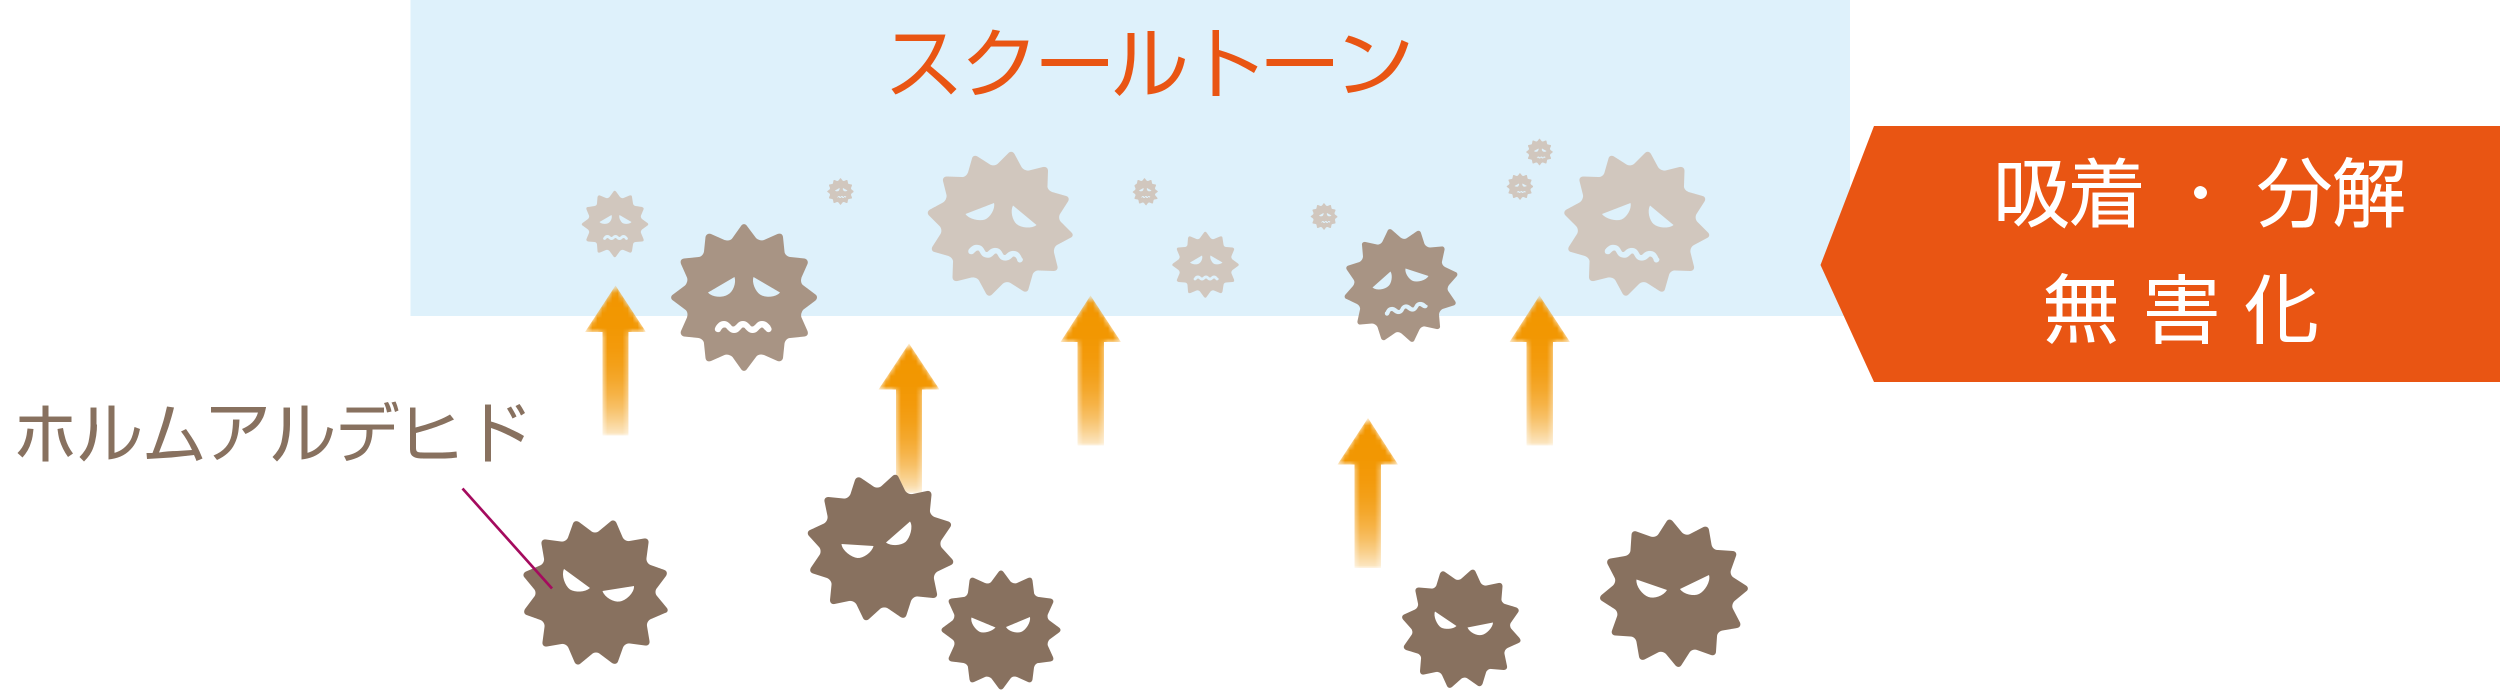 <?xml version="1.0" encoding="utf-8"?>
<!-- Generator: Adobe Illustrator 28.0.0, SVG Export Plug-In . SVG Version: 6.00 Build 0)  -->
<svg version="1.1" xmlns="http://www.w3.org/2000/svg" xmlns:xlink="http://www.w3.org/1999/xlink" x="0px" y="0px"
	 viewBox="0 0 500 140" style="enable-background:new 0 0 500 140;" xml:space="preserve">
<style type="text/css">
	.st0{fill:#627E98;}
	.st1{fill:#FFFFFF;}
	.st2{fill:#231815;}
	.st3{opacity:0.8;}
	.st4{fill:none;stroke:#231815;stroke-width:0.594;stroke-miterlimit:10;}
	.st5{fill:none;stroke:#595757;stroke-width:1.188;stroke-miterlimit:10;stroke-dasharray:4.309,2.577;}
	.st6{fill:none;stroke:#231815;stroke-width:0.89;stroke-miterlimit:10;}
	.st7{fill:none;stroke:#595757;stroke-width:1.782;stroke-miterlimit:10;}
	.st8{fill:none;stroke:#627E98;stroke-width:2.971;stroke-miterlimit:10;}
	.st9{fill:none;stroke:#D34B54;stroke-width:2.971;stroke-miterlimit:10;}
	.st10{fill:none;stroke:#FFFFFF;stroke-width:3.03;stroke-linejoin:round;stroke-miterlimit:5.488;}
	.st11{fill:#D34B54;}
	.st12{fill:none;stroke:#231815;stroke-width:0.594;}
	.st13{fill:none;stroke:#D34B54;stroke-width:3.146;}
	.st14{fill:none;stroke:#CCCCCC;stroke-width:3.829;stroke-linecap:round;stroke-linejoin:round;stroke-miterlimit:10;}
	.st15{fill:none;stroke:#808080;stroke-width:7.656;stroke-miterlimit:10;}
	.st16{fill:#808080;}
	.st17{fill:#999999;}
	.st18{fill:#595757;}
	.st19{fill:none;stroke:#B2B2B2;stroke-width:7.873;stroke-miterlimit:10;}
	.st20{fill:#727171;}
	.st21{fill:none;stroke:#231815;stroke-width:1.175;}
	.st22{fill:#898989;}
	.st23{fill:none;stroke:#D34B54;stroke-width:1.644;}
	.st24{fill:none;stroke:#D34B54;stroke-width:2.348;stroke-linecap:round;stroke-linejoin:round;stroke-dasharray:0,4.675;}
	.st25{fill:none;stroke:#D34B54;stroke-width:2.348;stroke-linecap:round;stroke-linejoin:round;}
	.st26{fill:#79AED7;}
	.st27{fill:#B4B4B5;}
	.st28{fill:#71A1C8;}
	.st29{fill:#717071;}
	.st30{fill:#3E3A39;}
	.st31{fill:#65AADD;}
	.st32{fill:#E50012;}
	.st33{fill:none;stroke:#3E3A39;stroke-width:0.5;stroke-miterlimit:10;}
	.st34{fill:none;stroke:#3E3A39;stroke-width:0.5;stroke-miterlimit:10;stroke-dasharray:2.02,4.04;}
	.st35{fill:none;stroke:#3E3A39;stroke-miterlimit:10;}
	.st36{fill:none;stroke:#3E3A39;stroke-width:0.5;stroke-linecap:square;stroke-miterlimit:10;}
	.st37{fill:none;stroke:#3E3A39;stroke-width:0.5;stroke-linecap:square;stroke-miterlimit:10;stroke-dasharray:1.986,3.971;}
	.st38{fill:none;stroke:#9E9E9F;stroke-linecap:round;stroke-miterlimit:10;}
	.st39{fill:none;stroke:#E95513;stroke-width:2;stroke-linejoin:round;stroke-miterlimit:10;}
	.st40{fill:none;stroke:#3E3A39;stroke-linecap:square;stroke-miterlimit:10;}
	.st41{fill:#9E9E9F;}
	.st42{fill:#E95513;}
	.st43{fill:none;stroke:#3E3A39;stroke-width:0.691;stroke-miterlimit:10;}
	.st44{fill:none;stroke:#3E3A39;stroke-width:0.691;stroke-miterlimit:10;stroke-dasharray:2.791,5.581;}
	.st45{fill:none;stroke:#3E3A39;stroke-width:1.381;stroke-miterlimit:10;}
	.st46{fill:none;stroke:#3E3A39;stroke-width:0.691;stroke-linecap:square;stroke-miterlimit:10;}
	.st47{fill:none;stroke:#3E3A39;stroke-width:0.691;stroke-linecap:square;stroke-miterlimit:10;stroke-dasharray:2.744,5.486;}
	.st48{fill:none;stroke:#9E9E9F;stroke-width:1.381;stroke-linecap:round;stroke-miterlimit:10;}
	.st49{fill:none;stroke:#E95513;stroke-width:2.763;stroke-linejoin:round;stroke-miterlimit:10;}
	.st50{fill:none;stroke:#3E3A39;stroke-width:1.381;stroke-linecap:square;stroke-miterlimit:10;}
	.st51{fill:#947D6B;}
	.st52{filter:url(#Adobe_OpacityMaskFilter);}
	
		.st53{clip-path:url(#SVGID_00000165203762536519896000000012329916425621693850_);fill:url(#SVGID_00000050648433878010388910000005122617709669083565_);}
	
		.st54{clip-path:url(#SVGID_00000165203762536519896000000012329916425621693850_);mask:url(#SVGID_00000169533355389739329790000011497692828574108054_);fill:url(#SVGID_00000099646437266032622670000013804949882382209421_);}
	.st55{fill:#88715F;}
	.st56{fill:#DEF1FB;}
	.st57{fill:#A89484;}
	.st58{fill:#D1C7BE;}
	.st59{filter:url(#Adobe_OpacityMaskFilter_00000145768508339794007350000013515640207534151854_);}
	
		.st60{clip-path:url(#SVGID_00000121272882091429222860000011281073440939687301_);fill:url(#SVGID_00000183206942603202027140000014630436228499062144_);}
	
		.st61{clip-path:url(#SVGID_00000121272882091429222860000011281073440939687301_);mask:url(#SVGID_00000106834388181084002010000012379460953477167292_);fill:url(#SVGID_00000106845692161177958070000002626467021645479833_);}
	.st62{filter:url(#Adobe_OpacityMaskFilter_00000064321891888529652450000005918816589209368227_);}
	
		.st63{clip-path:url(#SVGID_00000087383659915760158730000017618425692060533669_);fill:url(#SVGID_00000055698653472057197200000003565628242351563435_);}
	
		.st64{clip-path:url(#SVGID_00000087383659915760158730000017618425692060533669_);mask:url(#SVGID_00000166650497067779525480000005371437563576083626_);fill:url(#SVGID_00000118382990482669825020000012577669698493816996_);}
	.st65{filter:url(#Adobe_OpacityMaskFilter_00000049923769328065422150000008029712461153157787_);}
	
		.st66{clip-path:url(#SVGID_00000007419499061719030110000017636913203768535726_);fill:url(#SVGID_00000029760187853338243550000017380052300957896878_);}
	
		.st67{clip-path:url(#SVGID_00000007419499061719030110000017636913203768535726_);mask:url(#SVGID_00000076570118813737994210000010313888748687691693_);fill:url(#SVGID_00000010273391756546089270000017637719269957085321_);}
	.st68{filter:url(#Adobe_OpacityMaskFilter_00000128452596708927526550000007264960208563390377_);}
	
		.st69{clip-path:url(#SVGID_00000111168715465250161500000010637576914899662523_);fill:url(#SVGID_00000138534941872636402370000014892318469974346903_);}
	
		.st70{clip-path:url(#SVGID_00000111168715465250161500000010637576914899662523_);mask:url(#SVGID_00000181792101451349334220000014214850933530230187_);fill:url(#SVGID_00000143595789868736829930000004854918091932122015_);}
	.st71{fill:none;stroke:#A40B5E;stroke-width:0.536;stroke-miterlimit:10;}
	.st72{fill:url(#SVGID_00000090987728515910717820000012002233722517396631_);}
	.st73{fill:url(#SVGID_00000005948630233666235360000014776122403483226528_);}
	.st74{fill:none;stroke:#AADBF2;stroke-width:0.61;}
	.st75{fill:none;stroke:#3E3A39;stroke-width:1.251;stroke-linejoin:round;}
	.st76{fill:#2CA6E0;}
	.st77{fill:none;stroke:#3E3A39;stroke-width:1.251;}
	.st78{fill:#6A936D;}
	.st79{fill:#96B395;}
	
		.st80{clip-path:url(#SVGID_00000034055553638646979020000011263556249136029104_);fill:url(#SVGID_00000153706826621268703440000003915353611740804744_);}
	.st81{fill:#888888;}
	.st82{fill:#1EAA39;}
	.st83{fill:none;stroke:#231815;stroke-width:0.743;stroke-miterlimit:10;}
	.st84{fill:none;stroke:#E95513;stroke-width:0.743;stroke-miterlimit:10;}
	.st85{fill:none;stroke:#231815;stroke-width:0.371;stroke-miterlimit:10;}
	.st86{fill:none;stroke:#717071;stroke-width:0.743;stroke-miterlimit:10;}
	.st87{fill:none;stroke:#717071;stroke-width:0.743;stroke-miterlimit:10;stroke-dasharray:4.542,4.542;}
	.st88{fill:none;stroke:#1EAA39;stroke-width:0.743;stroke-miterlimit:10;}
	.st89{fill:none;stroke:#1EAA39;stroke-width:0.743;stroke-miterlimit:10;stroke-dasharray:4.627,4.627;}
	.st90{fill:#E73828;}
	.st91{fill:#9C8EA1;}
	.st92{opacity:0.7;fill:#FFFFFF;}
	.st93{fill:none;stroke:#717071;stroke-width:1.21;stroke-miterlimit:10;stroke-dasharray:4.838;}
	.st94{fill:none;stroke:#3E3A39;stroke-width:2.419;stroke-miterlimit:10;}
	.st95{fill:none;stroke:#717071;stroke-width:1.21;stroke-miterlimit:10;}
	.st96{fill:none;stroke:#1EAA39;stroke-width:4.838;stroke-linecap:square;stroke-miterlimit:10;}
</style>
<g id="レイヤー_1">
	<g>
		<g>
			<path class="st42" d="M182.1,12.3l0.9-0.9c1.3,0.6,2.6,1.5,3.7,2.4c1-1.4,1.6-2.8,2-4.4h-5.7c-1.1,1.5-2.4,2.8-3.9,3.7l-0.9-1
				c1.6-0.9,2.8-2,3.7-3.4c0.6-0.8,1-1.7,1.4-2.7l1.5,0.3c-0.3,0.7-0.6,1.3-0.9,1.9h6.6c-0.6,3.5-1.9,6-3.9,7.8
				c-1.7,1.5-4,2.6-6.8,3.3l-0.7-1.2c2.4-0.5,5.1-1.5,6.9-3.3C184.6,13.7,183.6,13.1,182.1,12.3z M189.8,7.5l-1.1,0.3
				c-0.2-0.8-0.5-1.3-0.8-2l1-0.2C189.3,6.2,189.5,6.7,189.8,7.5z M191.9,7.5l-1.1,0.3c-0.2-0.7-0.6-1.5-0.9-2.1l1.1-0.2
				C191.4,6.2,191.6,6.6,191.9,7.5z"/>
			<path class="st42" d="M201.4,19.2H200v-7.4c-1.9,1.2-3.9,2.3-6,3l-0.8-1.2c2.1-0.7,4-1.7,5.9-2.9c2.1-1.3,3.7-2.7,5.3-4.7
				l1.3,0.9c-1.3,1.3-2.7,2.6-4.2,3.7V19.2z"/>
			<path class="st42" d="M220.6,7.4v10.8h-11.4V7.4H220.6z M210.6,8.7v8.2h8.5V8.7H210.6z"/>
			<path class="st42" d="M236.6,11.8v1.4h-13.3v-1.4H236.6z"/>
			<path class="st42" d="M243.8,6v4c2.8,0.8,5.2,1.9,7.7,3.3l-0.7,1.3c-2.5-1.5-4.1-2.3-6.9-3.3v7.9h-1.4V6H243.8z"/>
			<path class="st42" d="M259.4,9.2l-0.8,1.3c-1.1-0.9-3.2-1.8-4.6-2.2l0.7-1.2C256.2,7.5,258,8.3,259.4,9.2z M254,17.2
				c2.8-0.2,5.4-0.8,7.5-2.8c1.8-1.7,3-4,3.7-6.4l1.4,0.6c-0.4,1.2-0.8,2.4-1.4,3.4c-1.1,2-2.4,3.6-4.7,4.8c-1.9,1-3.9,1.5-6,1.8
				L254,17.2z"/>
		</g>
		<g>
			<defs>
				<polygon id="SVGID_00000051367558076349309950000013714268775641893799_" points="187.9,77.9 181.8,68.7 175.7,77.9 179.2,77.9 
					179.2,98.6 184.4,98.6 184.4,77.9 				"/>
			</defs>
			<clipPath id="SVGID_00000071528873008896874770000012322209813355266475_">
				<use xlink:href="#SVGID_00000051367558076349309950000013714268775641893799_"  style="overflow:visible;"/>
			</clipPath>
			<defs>
				<filter id="Adobe_OpacityMaskFilter" filterUnits="userSpaceOnUse" x="175.7" y="68.7" width="12.1" height="30">
					<feColorMatrix  type="matrix" values="1 0 0 0 0  0 1 0 0 0  0 0 1 0 0  0 0 0 1 0"/>
				</filter>
			</defs>
			
				<mask maskUnits="userSpaceOnUse" x="175.7" y="68.7" width="12.1" height="30" id="SVGID_00000165204371436949681890000015400371585610692538_">
				<g class="st52">
					
						<linearGradient id="SVGID_00000011748427848748504520000006437000340027985075_" gradientUnits="userSpaceOnUse" x1="-65.167" y1="-691.232" x2="-63.022" y2="-691.232" gradientTransform="matrix(0 14.829 14.829 0 10432.142 1035.442)">
						<stop  offset="0" style="stop-color:#FFFFFF"/>
						<stop  offset="0.236" style="stop-color:#FDFDFD"/>
						<stop  offset="0.373" style="stop-color:#F4F4F4"/>
						<stop  offset="0.484" style="stop-color:#E6E6E6"/>
						<stop  offset="0.582" style="stop-color:#D2D2D2"/>
						<stop  offset="0.671" style="stop-color:#B8B8B8"/>
						<stop  offset="0.753" style="stop-color:#999999"/>
						<stop  offset="0.83" style="stop-color:#737373"/>
						<stop  offset="0.904" style="stop-color:#474747"/>
						<stop  offset="0.972" style="stop-color:#171717"/>
						<stop  offset="1" style="stop-color:#000000"/>
					</linearGradient>
					
						<rect x="175.7" y="68.7" style="clip-path:url(#SVGID_00000071528873008896874770000012322209813355266475_);fill:url(#SVGID_00000011748427848748504520000006437000340027985075_);" width="12.1" height="30"/>
				</g>
			</mask>
			
				<linearGradient id="SVGID_00000119809006935266124300000017338463647543817394_" gradientUnits="userSpaceOnUse" x1="-65.166" y1="-691.231" x2="-63.02" y2="-691.231" gradientTransform="matrix(0 14.829 14.829 0 10432.126 1035.434)">
				<stop  offset="0" style="stop-color:#F29600"/>
				<stop  offset="0.236" style="stop-color:#F29702"/>
				<stop  offset="0.373" style="stop-color:#F39A0B"/>
				<stop  offset="0.484" style="stop-color:#F3A019"/>
				<stop  offset="0.582" style="stop-color:#F4A82D"/>
				<stop  offset="0.671" style="stop-color:#F6B347"/>
				<stop  offset="0.753" style="stop-color:#F7C066"/>
				<stop  offset="0.83" style="stop-color:#F9D08C"/>
				<stop  offset="0.904" style="stop-color:#FBE2B8"/>
				<stop  offset="0.972" style="stop-color:#FEF6E8"/>
				<stop  offset="1" style="stop-color:#FFFFFF"/>
			</linearGradient>
			
				<rect x="175.7" y="68.7" style="clip-path:url(#SVGID_00000071528873008896874770000012322209813355266475_);mask:url(#SVGID_00000165204371436949681890000015400371585610692538_);fill:url(#SVGID_00000119809006935266124300000017338463647543817394_);" width="12.1" height="30"/>
		</g>
		<g>
			<path class="st55" d="M3.5,90.6c0.7-0.7,1.2-1.4,1.5-2.4c0.3-0.8,0.4-1.6,0.5-2.5l1.2,0.1c-0.1,1-0.2,1.9-0.5,2.7
				c-0.3,1.1-0.9,2.1-1.7,3L3.5,90.6z M9.7,81.1v2.2h4.6v1.1H9.7v7.9H8.5v-7.9H3.9v-1.1h4.6v-2.2H9.7z M11.9,88
				c-0.2-0.7-0.3-1.4-0.4-2.2l1.1-0.2c0.1,0.7,0.3,1.5,0.5,2.2c0.3,1,0.8,2,1.5,2.9l-1,0.7C12.8,90.3,12.3,89.2,11.9,88z"/>
			<path class="st55" d="M19.4,84.9c0,1.4-0.2,3.1-0.7,4.5c-0.4,1.2-1,2-1.9,2.9l-0.9-0.9c0.9-0.9,1.5-1.8,1.8-3
				c0.2-1,0.4-2.3,0.4-3.3v-3.6h1.2V84.9z M22.8,90.6c1.5-0.4,2.5-1.3,3.2-2.4c0.5-0.8,0.7-1.8,0.9-2.8l1.1,0.4
				c-0.3,1.5-0.8,3-1.9,4.1c-1.2,1.3-2.7,1.8-4.4,2V81.1h1.2V90.6z"/>
			<path class="st55" d="M35.4,90.2c1-0.1,2-0.1,3-0.2c-0.6-1.3-1.3-2.6-2.2-3.7l1-0.5c0.7,1,1.4,2,2,3.1c0.5,0.9,0.9,1.8,1.3,2.8
				l-1.2,0.5c-0.2-0.5-0.3-0.8-0.5-1.2c-1.5,0.2-3,0.3-4.5,0.5c-1.6,0.1-3.3,0.2-4.9,0.3l-0.1-1.2c0.4,0,0.8,0,1.2,0
				c0.7-1.8,1.3-3.6,1.9-5.5c0.4-1.2,0.7-2.5,1-3.8l1.4,0.2c-0.3,1.3-0.7,2.6-1.1,3.9c-0.6,1.7-1.2,3.4-1.9,5.1
				C33,90.3,34.2,90.2,35.4,90.2z"/>
			<path class="st55" d="M53.2,81.5c-0.2,0.9-0.4,1.8-0.8,2.4c-0.7,1.3-1.7,2.2-3.3,2.9l-0.7-1c1.6-0.7,2.7-1.6,3.2-3.3h-9.4v-1.1
				H53.2z M42.7,91.1c2.2-0.9,3.2-2.3,3.6-4c0.2-1,0.3-2,0.3-3.2l1.3,0c-0.1,1.7-0.2,3.3-1,4.9c-0.7,1.5-2,2.5-3.5,3.2L42.7,91.1z"
				/>
			<path class="st55" d="M58,84.9c0,1.4-0.2,3.1-0.7,4.5c-0.4,1.2-1,2-1.9,2.9l-0.9-0.9c0.9-0.9,1.5-1.8,1.8-3
				c0.2-1,0.4-2.3,0.4-3.3v-3.6H58V84.9z M61.4,90.6c1.5-0.4,2.5-1.3,3.2-2.4c0.5-0.8,0.7-1.8,0.9-2.8l1.1,0.4
				c-0.3,1.5-0.8,3-1.9,4.1c-1.2,1.3-2.7,1.8-4.4,2V81.1h1.2V90.6z"/>
			<path class="st55" d="M78.8,84.8v1.1h-4.3V86c0,1.8-0.5,3.4-1.5,4.5c-1,1-2.4,1.4-3.7,1.7l-0.5-1c1.3-0.2,2.6-0.6,3.5-1.6
				c0.8-0.8,1-2.2,1-3.2v-0.4h-5.2v-1.1H78.8z M76.8,81.5v1h-7.5v-1H76.8z M78.3,82.3l-0.9,0.2c-0.1-0.6-0.3-1.3-0.6-1.9l0.8-0.2
				C78,81.1,78.2,81.7,78.3,82.3z M79.7,82.1L79,82.4c-0.2-0.7-0.3-1.2-0.7-1.9l0.8-0.2C79.3,80.7,79.6,81.6,79.7,82.1z"/>
			<path class="st55" d="M83.1,81.4v4.1c2.3-0.6,4.9-1.4,6.9-2.6l0.8,1c-2.5,1.2-4.9,2-7.6,2.7v2.9c0,0.9,0.2,1,1.5,1h3.9
				c0.8,0,2-0.1,2.7-0.2l0.1,1.2c-0.7,0.1-1.6,0.2-2.3,0.2h-4.5c-1.4,0-2.6-0.2-2.6-1.8v-8.4H83.1z"/>
			<path class="st55" d="M98.2,80.9v3.4c1.4,0.4,2.7,0.9,4.1,1.6c0.9,0.4,1.7,0.8,2.5,1.3l-0.6,1.2c-0.7-0.4-1.4-0.8-2.2-1.2
				c-1.2-0.6-2.5-1.2-3.8-1.6v6.7h-1.2V80.9H98.2z M103.3,83.3l-0.8,0.4c-0.3-0.7-0.7-1.3-1.1-2l0.8-0.4
				C102.6,82,103,82.6,103.3,83.3z M105,82.6l-0.8,0.5c-0.3-0.7-0.7-1.3-1.1-1.9l0.8-0.4C104.3,81.3,104.6,81.9,105,82.6z"/>
		</g>
		<g>
			<rect x="82.1" class="st56" width="287.9" height="63.2"/>
			<path class="st57" d="M163.1,58.9l-2.4-1.8c-0.5-0.3-0.6-1-0.4-1.6l1.2-2.7c0.2-0.5-0.1-1-0.6-1.1l-2.9-0.3
				c-0.6-0.1-1.1-0.6-1.1-1.1l-0.3-2.9c-0.1-0.6-0.5-0.8-1.1-0.6l-2.7,1.2c-0.5,0.2-1.2,0-1.6-0.4l-1.8-2.4c-0.3-0.5-0.9-0.5-1.2,0
				l-1.7,2.4c-0.3,0.5-1,0.6-1.6,0.4l-2.7-1.2c-0.5-0.2-1,0.1-1.1,0.6l-0.3,2.9c-0.1,0.6-0.6,1.1-1.1,1.1l-2.9,0.3
				c-0.6,0.1-0.8,0.5-0.6,1.1l1.2,2.7c0.2,0.5,0,1.2-0.4,1.6l-2.4,1.8c-0.5,0.3-0.5,0.9,0,1.2l2.4,1.8c0.5,0.3,0.6,1,0.4,1.6
				l-1.2,2.7c-0.2,0.5,0.1,1,0.6,1.1l2.9,0.3c0.6,0.1,1.1,0.6,1.1,1.1l0.3,2.9c0.1,0.6,0.5,0.8,1.1,0.6l2.7-1.2
				c0.5-0.2,1.2,0,1.6,0.4l1.7,2.4c0.3,0.5,0.9,0.5,1.2,0l1.8-2.4c0.3-0.5,1-0.6,1.6-0.4l2.7,1.2c0.5,0.2,1-0.1,1.1-0.6l0.3-2.9
				c0.1-0.6,0.6-1.1,1.1-1.1l2.9-0.3c0.6-0.1,0.8-0.5,0.6-1.1l-1.2-2.7c-0.2-0.5,0-1.2,0.4-1.6l2.4-1.8
				C163.5,59.7,163.5,59.2,163.1,58.9 M141.6,58.5l5.3-3.1c0.4,1.2-0.3,3-1.3,3.5C144.6,59.6,142.4,59.5,141.6,58.5 M154.1,66.3
				c-0.3,0.2-0.6,0.2-0.9-0.1c-0.1-0.1-0.1-0.2-0.2-0.2c-0.3-0.3-0.4-0.5-0.6-0.5c-0.2,0-0.2,0.1-0.5,0.3c-0.3,0.3-0.6,0.8-1.4,0.8
				c-0.7,0-1.1-0.5-1.4-0.8c-0.2-0.3-0.3-0.3-0.5-0.3c-0.2,0-0.2,0.1-0.4,0.3c-0.3,0.3-0.6,0.8-1.4,0.8c-0.7,0-1.1-0.5-1.4-0.8
				c-0.2-0.3-0.3-0.3-0.5-0.3c-0.3,0-0.4,0.1-0.7,0.5c0,0.1-0.1,0.1-0.1,0.2c-0.2,0.3-0.6,0.3-0.9,0.1c-0.3-0.2-0.3-0.6-0.1-0.9
				c0-0.1,0.1-0.1,0.1-0.2c0.3-0.4,0.7-1,1.6-1c0.7,0,1.1,0.5,1.4,0.8c0.2,0.3,0.3,0.3,0.5,0.3c0.2,0,0.2-0.1,0.5-0.3
				c0.3-0.3,0.6-0.8,1.4-0.8c0.7,0,1.1,0.5,1.4,0.8c0.2,0.3,0.3,0.3,0.5,0.3c0.2,0,0.2-0.1,0.5-0.3c0.3-0.3,0.6-0.8,1.4-0.8
				c0.9,0,1.3,0.6,1.6,0.9c0.1,0.1,0.1,0.1,0.1,0.2C154.4,65.7,154.4,66,154.1,66.3 M152,58.9c-0.9-0.6-1.7-2.4-1.3-3.5l5.3,3.1
				C155.2,59.5,153,59.6,152,58.9"/>
			<path class="st58" d="M214.3,46.5l-2.1-2.1c-0.4-0.4-0.5-1.1-0.2-1.6l1.6-2.5c0.3-0.5,0.1-1-0.4-1.1l-2.8-0.8
				c-0.5-0.2-1-0.7-0.9-1.3l0.1-2.9c0-0.6-0.4-0.9-1-0.8l-2.8,0.7c-0.5,0.1-1.2-0.2-1.5-0.7l-1.4-2.6c-0.3-0.5-0.8-0.6-1.2-0.2
				l-2.1,2.1c-0.4,0.4-1.1,0.5-1.6,0.2l-2.5-1.6c-0.5-0.3-1-0.1-1.1,0.4l-0.8,2.8c-0.2,0.5-0.7,1-1.3,0.9l-2.9-0.1
				c-0.6,0-0.9,0.4-0.8,0.9l0.7,2.8c0.1,0.5-0.2,1.2-0.7,1.5l-2.6,1.4c-0.5,0.3-0.6,0.8-0.2,1.2l2.1,2.1c0.4,0.4,0.5,1.1,0.2,1.6
				l-1.6,2.5c-0.3,0.5-0.1,1,0.4,1.1l2.8,0.8c0.5,0.2,1,0.7,0.9,1.3l-0.1,2.9c0,0.6,0.4,0.9,1,0.8l2.8-0.7c0.5-0.1,1.2,0.1,1.5,0.6
				l1.4,2.6c0.3,0.5,0.8,0.6,1.2,0.2l2.1-2.1c0.4-0.4,1.1-0.5,1.6-0.2l2.5,1.6c0.5,0.3,1,0.1,1.1-0.4l0.8-2.8c0.1-0.5,0.7-1,1.3-0.9
				l2.9,0.1c0.6,0,0.9-0.4,0.8-0.9l-0.7-2.8c-0.1-0.5,0.1-1.2,0.6-1.5l2.6-1.4C214.6,47.4,214.7,46.9,214.3,46.5 M193.1,42.8
				l5.7-2.2c0.3,1.2-0.8,2.9-1.8,3.3C195.9,44.3,193.7,43.8,193.1,42.8 M204.3,52.4c-0.3,0.2-0.7,0.1-0.8-0.2
				c-0.1-0.1-0.1-0.2-0.1-0.3c-0.2-0.4-0.3-0.5-0.6-0.6c-0.2,0-0.2,0-0.5,0.3c-0.3,0.3-0.8,0.6-1.5,0.5c-0.7-0.1-1-0.6-1.2-1
				c-0.2-0.3-0.2-0.4-0.4-0.4c-0.2,0-0.2,0-0.5,0.3c-0.3,0.3-0.7,0.7-1.5,0.5c-0.7-0.1-1-0.6-1.2-1c-0.2-0.3-0.2-0.4-0.4-0.4
				c-0.3,0-0.4,0.1-0.7,0.4c-0.1,0.1-0.1,0.1-0.2,0.2c-0.2,0.2-0.6,0.2-0.9,0c-0.2-0.2-0.2-0.6,0-0.9c0.1,0,0.1-0.1,0.1-0.1
				c0.4-0.4,0.9-0.9,1.8-0.7c0.7,0.1,1,0.6,1.2,1c0.2,0.3,0.2,0.4,0.4,0.4c0.2,0,0.2,0,0.5-0.3c0.3-0.3,0.8-0.6,1.5-0.5
				c0.7,0.1,1,0.6,1.2,1c0.2,0.3,0.2,0.4,0.4,0.4c0.2,0,0.2,0,0.5-0.3c0.3-0.3,0.8-0.6,1.5-0.5c0.9,0.1,1.2,0.8,1.4,1.2
				c0,0.1,0.1,0.1,0.1,0.2C204.7,51.8,204.6,52.2,204.3,52.4 M203.3,44.8c-0.8-0.7-1.3-2.6-0.7-3.7l4.7,3.9
				C206.4,45.8,204.2,45.6,203.3,44.8"/>
			<path class="st58" d="M341.6,46.5l-2.1-2.1c-0.4-0.4-0.5-1.1-0.2-1.6l1.6-2.5c0.3-0.5,0.1-1-0.4-1.1l-2.8-0.8
				c-0.5-0.2-1-0.7-0.9-1.3l0.1-2.9c0-0.6-0.4-0.9-1-0.8l-2.8,0.7c-0.5,0.1-1.2-0.2-1.5-0.7l-1.4-2.6c-0.3-0.5-0.8-0.6-1.2-0.2
				l-2.1,2.1c-0.4,0.4-1.1,0.5-1.6,0.2l-2.5-1.6c-0.5-0.3-1-0.1-1.1,0.4l-0.8,2.8c-0.1,0.5-0.7,1-1.3,0.9l-2.9-0.1
				c-0.6,0-0.9,0.4-0.8,0.9l0.7,2.8c0.1,0.5-0.2,1.2-0.7,1.5l-2.6,1.4c-0.5,0.3-0.6,0.8-0.2,1.2l2.1,2.1c0.4,0.4,0.5,1.1,0.2,1.6
				l-1.6,2.5c-0.3,0.5-0.1,1,0.4,1.1l2.8,0.8c0.5,0.2,1,0.7,0.9,1.3l-0.1,2.9c0,0.6,0.4,0.9,1,0.8l2.8-0.7c0.5-0.1,1.2,0.1,1.5,0.6
				l1.4,2.6c0.3,0.5,0.8,0.6,1.2,0.2l2.1-2.1c0.4-0.4,1.1-0.5,1.6-0.2l2.5,1.6c0.5,0.3,1,0.1,1.1-0.4l0.8-2.8c0.1-0.5,0.7-1,1.3-0.9
				l2.9,0.1c0.6,0,0.9-0.4,0.8-0.9l-0.7-2.8c-0.1-0.5,0.1-1.2,0.7-1.5l2.6-1.4C341.9,47.4,342,46.9,341.6,46.5 M320.4,42.8l5.7-2.2
				c0.3,1.2-0.8,2.9-1.8,3.3C323.3,44.3,321.1,43.8,320.4,42.8 M331.6,52.4c-0.3,0.2-0.7,0.1-0.8-0.2c-0.1-0.1-0.1-0.2-0.1-0.3
				c-0.2-0.4-0.3-0.5-0.6-0.6c-0.2,0-0.2,0-0.5,0.3c-0.3,0.3-0.8,0.6-1.5,0.5c-0.7-0.1-1-0.6-1.2-1c-0.2-0.3-0.2-0.4-0.4-0.4
				c-0.2,0-0.2,0-0.5,0.3c-0.3,0.3-0.7,0.7-1.5,0.5c-0.7-0.1-1-0.6-1.2-1c-0.2-0.3-0.2-0.4-0.4-0.4c-0.3,0-0.4,0.1-0.7,0.4
				c-0.1,0.1-0.1,0.1-0.2,0.2c-0.2,0.2-0.6,0.2-0.9,0c-0.2-0.2-0.2-0.6,0-0.9c0.1,0,0.1-0.1,0.1-0.1c0.4-0.4,0.9-0.9,1.8-0.7
				c0.7,0.1,1,0.6,1.2,1c0.2,0.3,0.2,0.4,0.4,0.4c0.2,0,0.2,0,0.5-0.3c0.3-0.3,0.8-0.6,1.5-0.5c0.7,0.1,1,0.6,1.2,1
				c0.2,0.3,0.2,0.4,0.4,0.4c0.2,0,0.2,0,0.5-0.3c0.3-0.3,0.8-0.6,1.5-0.5c0.9,0.1,1.2,0.8,1.4,1.2c0,0.1,0.1,0.1,0.1,0.2
				C332,51.8,331.9,52.2,331.6,52.4 M330.7,44.8c-0.8-0.7-1.3-2.6-0.7-3.7l4.7,3.9C333.8,45.8,331.6,45.6,330.7,44.8"/>
			<path class="st57" d="M291.1,54.4l-2.1-1c-0.4-0.2-0.7-0.7-0.6-1.1l0.5-2.3c0.1-0.4-0.2-0.8-0.6-0.7l-2.3,0.2
				c-0.4,0-0.9-0.3-1.1-0.7l-0.7-2.2c-0.1-0.4-0.5-0.6-0.9-0.3l-1.9,1.3c-0.4,0.3-0.9,0.2-1.3-0.1l-1.7-1.5
				c-0.3-0.3-0.8-0.2-0.9,0.2l-1,2.1c-0.2,0.4-0.7,0.7-1.1,0.6l-2.3-0.5c-0.4-0.1-0.8,0.2-0.7,0.6l0.2,2.3c0,0.4-0.3,0.9-0.7,1.1
				l-2.2,0.7c-0.4,0.1-0.6,0.5-0.3,0.9l1.3,1.9c0.3,0.4,0.2,0.9-0.1,1.3l-1.5,1.7c-0.3,0.3-0.2,0.8,0.2,0.9l2.1,1
				c0.4,0.2,0.7,0.7,0.6,1.1l-0.5,2.3c-0.1,0.4,0.2,0.8,0.6,0.7l2.3-0.2c0.4,0,0.9,0.3,1.1,0.7l0.7,2.2c0.1,0.4,0.6,0.6,0.9,0.3
				l1.9-1.3c0.4-0.3,0.9-0.2,1.3,0.1l1.7,1.5c0.3,0.3,0.8,0.2,0.9-0.2l1-2.1c0.2-0.4,0.7-0.7,1.1-0.6l2.3,0.5
				c0.4,0.1,0.8-0.2,0.7-0.6l-0.2-2.3c0-0.4,0.3-0.9,0.7-1.1l2.2-0.7c0.4-0.1,0.6-0.5,0.3-0.9l-1.3-1.9c-0.3-0.4-0.2-0.9,0.1-1.3
				l1.5-1.7C291.6,55,291.5,54.5,291.1,54.4 M274.5,57.5l3.6-3.2c0.5,0.8,0.2,2.4-0.4,2.9C277,57.9,275.3,58.2,274.5,57.5
				 M285.4,61.5c-0.2,0.2-0.5,0.2-0.7,0.1c-0.1,0-0.1-0.1-0.2-0.1c-0.3-0.2-0.4-0.3-0.6-0.3c-0.1,0-0.2,0.1-0.3,0.3
				c-0.2,0.3-0.4,0.7-0.9,0.8c-0.6,0.1-0.9-0.2-1.2-0.4c-0.2-0.2-0.3-0.2-0.4-0.2c-0.1,0-0.2,0.1-0.3,0.3c-0.1,0.3-0.4,0.7-0.9,0.8
				c-0.6,0.1-0.9-0.2-1.2-0.4c-0.2-0.2-0.3-0.2-0.4-0.2c-0.2,0-0.3,0.2-0.4,0.5c0,0.1-0.1,0.1-0.1,0.2c-0.1,0.2-0.4,0.3-0.6,0.2
				c-0.2-0.1-0.3-0.4-0.2-0.6c0-0.1,0-0.1,0.1-0.1c0.2-0.4,0.4-0.9,1.1-1c0.6-0.1,0.9,0.2,1.2,0.4c0.2,0.2,0.3,0.2,0.4,0.2
				c0.1,0,0.2-0.1,0.3-0.3c0.1-0.3,0.4-0.7,0.9-0.8c0.6-0.1,0.9,0.2,1.2,0.4c0.2,0.2,0.3,0.2,0.4,0.2c0.1,0,0.2-0.1,0.3-0.3
				c0.1-0.3,0.4-0.7,0.9-0.8c0.7-0.1,1.1,0.2,1.4,0.5c0.1,0,0.1,0.1,0.1,0.1C285.6,61,285.6,61.3,285.4,61.5 M282.6,56.2
				c-0.8-0.3-1.7-1.6-1.5-2.5l4.6,1.5C285.2,56.1,283.5,56.5,282.6,56.2"/>
			<path class="st58" d="M247.6,52.7l-1.1-0.8c-0.2-0.2-0.3-0.5-0.2-0.7l0.5-1.2c0.1-0.2,0-0.4-0.3-0.5l-1.3-0.1
				c-0.3,0-0.5-0.3-0.5-0.5l-0.2-1.3c0-0.3-0.2-0.4-0.5-0.3l-1.2,0.5c-0.2,0.1-0.5,0-0.7-0.2l-0.8-1.1c-0.1-0.2-0.4-0.2-0.5,0
				l-0.8,1.1c-0.1,0.2-0.5,0.3-0.7,0.2l-1.2-0.5c-0.2-0.1-0.4,0-0.5,0.3l-0.1,1.3c0,0.3-0.3,0.5-0.5,0.5l-1.3,0.1
				c-0.3,0-0.4,0.2-0.3,0.5l0.5,1.2c0.1,0.2,0,0.5-0.2,0.7l-1.1,0.8c-0.2,0.2-0.2,0.4,0,0.5l1.1,0.8c0.2,0.2,0.3,0.5,0.2,0.7
				l-0.5,1.2c-0.1,0.2,0,0.4,0.3,0.5l1.3,0.1c0.3,0,0.5,0.3,0.5,0.5l0.1,1.3c0,0.3,0.2,0.4,0.5,0.3l1.2-0.5c0.2-0.1,0.5,0,0.7,0.2
				l0.8,1.1c0.2,0.2,0.4,0.2,0.5,0l0.8-1.1c0.2-0.2,0.5-0.3,0.7-0.2l1.2,0.5c0.2,0.1,0.4,0,0.5-0.3l0.2-1.3c0-0.3,0.3-0.5,0.5-0.5
				l1.3-0.1c0.3,0,0.4-0.2,0.3-0.5l-0.5-1.2c-0.1-0.2,0-0.5,0.2-0.7l1.1-0.8C247.8,53.1,247.8,52.8,247.6,52.7 M238,52.5l2.4-1.4
				c0.2,0.5-0.1,1.3-0.6,1.6C239.4,53,238.4,52.9,238,52.5 M243.6,56c-0.1,0.1-0.3,0.1-0.4,0c0,0-0.1-0.1-0.1-0.1
				c-0.1-0.2-0.2-0.2-0.3-0.2c-0.1,0-0.1,0-0.2,0.1c-0.1,0.1-0.3,0.3-0.6,0.3c-0.3,0-0.5-0.2-0.6-0.3c-0.1-0.1-0.1-0.1-0.2-0.1
				c-0.1,0-0.1,0-0.2,0.1c-0.1,0.1-0.3,0.3-0.6,0.3c-0.3,0-0.5-0.2-0.6-0.3c-0.1-0.1-0.1-0.1-0.2-0.1c-0.1,0-0.2,0.1-0.3,0.2
				c0,0,0,0.1-0.1,0.1c-0.1,0.1-0.3,0.1-0.4,0c-0.1-0.1-0.1-0.3,0-0.4c0,0,0,0,0.1-0.1c0.1-0.2,0.3-0.4,0.7-0.4
				c0.3,0,0.5,0.2,0.6,0.3c0.1,0.1,0.1,0.1,0.2,0.1c0.1,0,0.1,0,0.2-0.1c0.1-0.1,0.3-0.3,0.6-0.3c0.3,0,0.5,0.2,0.6,0.3
				c0.1,0.1,0.1,0.1,0.2,0.1c0.1,0,0.1,0,0.2-0.1c0.1-0.1,0.3-0.3,0.6-0.3c0.4,0,0.6,0.3,0.7,0.4c0,0,0,0.1,0.1,0.1
				C243.8,55.7,243.8,55.9,243.6,56 M242.7,52.7c-0.4-0.3-0.8-1.1-0.6-1.6l2.4,1.4C244.1,52.9,243.1,53,242.7,52.7"/>
			<path class="st58" d="M231.5,38.2l-0.4-0.3c-0.1-0.1-0.1-0.2-0.1-0.3l0.2-0.5c0-0.1,0-0.2-0.1-0.2l-0.5-0.1
				c-0.1,0-0.2-0.1-0.2-0.2l-0.1-0.5c0-0.1-0.1-0.1-0.2-0.1l-0.5,0.2c-0.1,0-0.2,0-0.3-0.1l-0.3-0.4c-0.1-0.1-0.2-0.1-0.2,0
				l-0.3,0.4c-0.1,0.1-0.2,0.1-0.3,0.1l-0.5-0.2c-0.1,0-0.2,0-0.2,0.1l-0.1,0.5c0,0.1-0.1,0.2-0.2,0.2L227,37
				c-0.1,0-0.1,0.1-0.1,0.2l0.2,0.5c0,0.1,0,0.2-0.1,0.3l-0.4,0.3c-0.1,0.1-0.1,0.2,0,0.2l0.4,0.3c0.1,0.1,0.1,0.2,0.1,0.3l-0.2,0.5
				c0,0.1,0,0.2,0.1,0.2l0.5,0.1c0.1,0,0.2,0.1,0.2,0.2l0.1,0.5c0,0.1,0.1,0.1,0.2,0.1l0.5-0.2c0.1,0,0.2,0,0.3,0.1l0.3,0.4
				c0.1,0.1,0.2,0.1,0.2,0l0.3-0.4c0.1-0.1,0.2-0.1,0.3-0.1l0.5,0.2c0.1,0,0.2,0,0.2-0.1l0.1-0.5c0-0.1,0.1-0.2,0.2-0.2l0.5-0.1
				c0.1,0,0.1-0.1,0.1-0.2L231,39c0-0.1,0-0.2,0.1-0.3l0.4-0.3C231.6,38.4,231.6,38.3,231.5,38.2 M227.8,38.1l0.9-0.5
				c0.1,0.2-0.1,0.5-0.2,0.6C228.3,38.3,227.9,38.3,227.8,38.1 M229.9,39.5c0,0-0.1,0-0.1,0c0,0,0,0,0,0c0-0.1-0.1-0.1-0.1-0.1
				c0,0,0,0-0.1,0.1c0,0.1-0.1,0.1-0.2,0.1c-0.1,0-0.2-0.1-0.2-0.1c0,0,0-0.1-0.1-0.1c0,0,0,0-0.1,0.1c0,0.1-0.1,0.1-0.2,0.1
				s-0.2-0.1-0.2-0.1c0,0-0.1-0.1-0.1-0.1c0,0-0.1,0-0.1,0.1c0,0,0,0,0,0c0,0-0.1,0.1-0.1,0c0,0-0.1-0.1,0-0.1c0,0,0,0,0,0
				c0.1-0.1,0.1-0.2,0.3-0.2c0.1,0,0.2,0.1,0.2,0.1c0,0,0,0.1,0.1,0.1c0,0,0,0,0.1-0.1c0-0.1,0.1-0.1,0.2-0.1c0.1,0,0.2,0.1,0.2,0.1
				c0,0,0.1,0.1,0.1,0.1c0,0,0,0,0.1-0.1c0-0.1,0.1-0.1,0.2-0.1c0.1,0,0.2,0.1,0.3,0.2c0,0,0,0,0,0C230,39.4,230,39.4,229.9,39.5
				 M229.6,38.2c-0.2-0.1-0.3-0.4-0.2-0.6l0.9,0.5C230.1,38.3,229.7,38.3,229.6,38.2"/>
			<path class="st58" d="M170.7,38.2l-0.4-0.3c-0.1-0.1-0.1-0.2-0.1-0.3l0.2-0.5c0-0.1,0-0.2-0.1-0.2l-0.5-0.1
				c-0.1,0-0.2-0.1-0.2-0.2l-0.1-0.5c0-0.1-0.1-0.1-0.2-0.1l-0.5,0.2c-0.1,0-0.2,0-0.3-0.1l-0.3-0.4c-0.1-0.1-0.2-0.1-0.2,0
				l-0.3,0.4c-0.1,0.1-0.2,0.1-0.3,0.1l-0.5-0.2c-0.1,0-0.2,0-0.2,0.1l-0.1,0.5c0,0.1-0.1,0.2-0.2,0.2l-0.5,0.1
				c-0.1,0-0.1,0.1-0.1,0.2l0.2,0.5c0,0.1,0,0.2-0.1,0.3l-0.4,0.3c-0.1,0.1-0.1,0.2,0,0.2l0.4,0.3c0.1,0.1,0.1,0.2,0.1,0.3l-0.2,0.5
				c0,0.1,0,0.2,0.1,0.2l0.5,0.1c0.1,0,0.2,0.1,0.2,0.2l0.1,0.5c0,0.1,0.1,0.1,0.2,0.1l0.5-0.2c0.1,0,0.2,0,0.3,0.1l0.3,0.4
				c0.1,0.1,0.2,0.1,0.2,0l0.3-0.4c0.1-0.1,0.2-0.1,0.3-0.1l0.5,0.2c0.1,0,0.2,0,0.2-0.1l0.1-0.5c0-0.1,0.1-0.2,0.2-0.2l0.5-0.1
				c0.1,0,0.1-0.1,0.1-0.2l-0.2-0.5c0-0.1,0-0.2,0.1-0.3l0.4-0.3C170.7,38.4,170.7,38.3,170.7,38.2 M167,38.1l0.9-0.5
				c0.1,0.2-0.1,0.5-0.2,0.6C167.5,38.3,167.1,38.3,167,38.1 M169.1,39.5c0,0-0.1,0-0.1,0c0,0,0,0,0,0c0-0.1-0.1-0.1-0.1-0.1
				c0,0,0,0-0.1,0.1c0,0.1-0.1,0.1-0.2,0.1c-0.1,0-0.2-0.1-0.2-0.1c0,0-0.1-0.1-0.1-0.1c0,0,0,0-0.1,0.1c0,0.1-0.1,0.1-0.2,0.1
				c-0.1,0-0.2-0.1-0.2-0.1c0,0-0.1-0.1-0.1-0.1c0,0-0.1,0-0.1,0.1c0,0,0,0,0,0c0,0-0.1,0.1-0.1,0c0,0-0.1-0.1,0-0.1c0,0,0,0,0,0
				c0.1-0.1,0.1-0.2,0.3-0.2c0.1,0,0.2,0.1,0.2,0.1c0,0,0.1,0.1,0.1,0.1c0,0,0,0,0.1-0.1c0-0.1,0.1-0.1,0.2-0.1
				c0.1,0,0.2,0.1,0.2,0.1c0,0,0,0.1,0.1,0.1c0,0,0,0,0.1-0.1c0-0.1,0.1-0.1,0.2-0.1c0.1,0,0.2,0.1,0.3,0.2c0,0,0,0,0,0
				C169.2,39.4,169.2,39.4,169.1,39.5 M168.8,38.2c-0.2-0.1-0.3-0.4-0.2-0.6l0.9,0.5C169.3,38.3,168.9,38.3,168.8,38.2"/>
			<path class="st58" d="M267.4,43.2l-0.4-0.3c-0.1-0.1-0.1-0.2-0.1-0.3l0.2-0.5c0-0.1,0-0.2-0.1-0.2l-0.5-0.1
				c-0.1,0-0.2-0.1-0.2-0.2l-0.1-0.5c0-0.1-0.1-0.1-0.2-0.1l-0.5,0.2c-0.1,0-0.2,0-0.3-0.1l-0.3-0.4c-0.1-0.1-0.2-0.1-0.2,0
				l-0.3,0.4c-0.1,0.1-0.2,0.1-0.3,0.1l-0.5-0.2c-0.1,0-0.2,0-0.2,0.1l-0.1,0.5c0,0.1-0.1,0.2-0.2,0.2l-0.5,0.1
				c-0.1,0-0.1,0.1-0.1,0.2l0.2,0.5c0,0.1,0,0.2-0.1,0.3l-0.4,0.3c-0.1,0.1-0.1,0.2,0,0.2l0.4,0.3c0.1,0.1,0.1,0.2,0.1,0.3l-0.2,0.5
				c0,0.1,0,0.2,0.1,0.2l0.5,0.1c0.1,0,0.2,0.1,0.2,0.2l0.1,0.5c0,0.1,0.1,0.1,0.2,0.1l0.5-0.2c0.1,0,0.2,0,0.3,0.1l0.3,0.4
				c0.1,0.1,0.2,0.1,0.2,0l0.3-0.4c0.1-0.1,0.2-0.1,0.3-0.1l0.5,0.2c0.1,0,0.2,0,0.2-0.1l0.1-0.5c0-0.1,0.1-0.2,0.2-0.2l0.5-0.1
				c0.1,0,0.1-0.1,0.1-0.2L267,44c0-0.1,0-0.2,0.1-0.3l0.4-0.3C267.5,43.4,267.5,43.3,267.4,43.2 M263.8,43.1l0.9-0.5
				c0.1,0.2-0.1,0.5-0.2,0.6C264.3,43.3,263.9,43.3,263.8,43.1 M265.9,44.5c0,0-0.1,0-0.1,0c0,0,0,0,0,0c0-0.1-0.1-0.1-0.1-0.1
				c0,0,0,0-0.1,0.1c0,0.1-0.1,0.1-0.2,0.1c-0.1,0-0.2-0.1-0.2-0.1c0,0-0.1-0.1-0.1-0.1c0,0,0,0-0.1,0.1c0,0.1-0.1,0.1-0.2,0.1
				c-0.1,0-0.2-0.1-0.2-0.1c0,0-0.1-0.1-0.1-0.1c0,0-0.1,0-0.1,0.1c0,0,0,0,0,0c0,0-0.1,0.1-0.1,0c0,0-0.1-0.1,0-0.1c0,0,0,0,0,0
				c0.1-0.1,0.1-0.2,0.3-0.2c0.1,0,0.2,0.1,0.2,0.1c0,0,0.1,0.1,0.1,0.1c0,0,0,0,0.1-0.1c0-0.1,0.1-0.1,0.2-0.1
				c0.1,0,0.2,0.1,0.2,0.1c0,0,0,0.1,0.1,0.1c0,0,0,0,0.1-0.1c0-0.1,0.1-0.1,0.2-0.1c0.1,0,0.2,0.1,0.3,0.2c0,0,0,0,0,0
				C266,44.4,266,44.4,265.9,44.5 M265.6,43.2c-0.2-0.1-0.3-0.4-0.2-0.6l0.9,0.5C266.1,43.3,265.7,43.3,265.6,43.2"/>
			<path class="st58" d="M310.5,30.3l-0.4-0.3c-0.1-0.1-0.1-0.2-0.1-0.3l0.2-0.5c0-0.1,0-0.2-0.1-0.2l-0.5-0.1
				c-0.1,0-0.2-0.1-0.2-0.2l-0.1-0.5c0-0.1-0.1-0.1-0.2-0.1l-0.5,0.2c-0.1,0-0.2,0-0.3-0.1l-0.3-0.4c-0.1-0.1-0.2-0.1-0.2,0
				l-0.3,0.4c-0.1,0.1-0.2,0.1-0.3,0.1l-0.5-0.2c-0.1,0-0.2,0-0.2,0.1l-0.1,0.5c0,0.1-0.1,0.2-0.2,0.2l-0.5,0.1
				c-0.1,0-0.1,0.1-0.1,0.2l0.2,0.5c0,0.1,0,0.2-0.1,0.3l-0.4,0.3c-0.1,0.1-0.1,0.2,0,0.2l0.4,0.3c0.1,0.1,0.1,0.2,0.1,0.3l-0.2,0.5
				c0,0.1,0,0.2,0.1,0.2l0.5,0.1c0.1,0,0.2,0.1,0.2,0.2l0.1,0.5c0,0.1,0.1,0.1,0.2,0.1l0.5-0.2c0.1,0,0.2,0,0.3,0.1l0.3,0.4
				c0.1,0.1,0.2,0.1,0.2,0l0.3-0.4c0.1-0.1,0.2-0.1,0.3-0.1l0.5,0.2c0.1,0,0.2,0,0.2-0.1l0.1-0.5c0-0.1,0.1-0.2,0.2-0.2l0.5-0.1
				c0.1,0,0.1-0.1,0.1-0.2l-0.2-0.5c0-0.1,0-0.2,0.1-0.3l0.4-0.3C310.6,30.4,310.6,30.3,310.5,30.3 M306.8,30.2l0.9-0.5
				c0.1,0.2-0.1,0.5-0.2,0.6C307.3,30.4,306.9,30.4,306.8,30.2 M309,31.6c0,0-0.1,0-0.1,0c0,0,0,0,0,0c0-0.1-0.1-0.1-0.1-0.1
				c0,0,0,0-0.1,0.1c0,0.1-0.1,0.1-0.2,0.1c-0.1,0-0.2-0.1-0.2-0.1c0,0-0.1-0.1-0.1-0.1s0,0-0.1,0.1c0,0.1-0.1,0.1-0.2,0.1
				c-0.1,0-0.2-0.1-0.2-0.1c0,0-0.1-0.1-0.1-0.1c0,0-0.1,0-0.1,0.1c0,0,0,0,0,0c0,0-0.1,0.1-0.1,0c0,0-0.1-0.1,0-0.1c0,0,0,0,0,0
				c0.1-0.1,0.1-0.2,0.3-0.2c0.1,0,0.2,0.1,0.2,0.1c0,0,0.1,0.1,0.1,0.1c0,0,0,0,0.1-0.1c0-0.1,0.1-0.1,0.2-0.1
				c0.1,0,0.2,0.1,0.2,0.1c0,0,0,0.1,0.1,0.1c0,0,0,0,0.1-0.1c0-0.1,0.1-0.1,0.2-0.1c0.1,0,0.2,0.1,0.3,0.2c0,0,0,0,0,0
				C309,31.4,309,31.5,309,31.6 M308.6,30.3c-0.2-0.1-0.3-0.4-0.2-0.6l0.9,0.5C309.2,30.4,308.8,30.4,308.6,30.3"/>
			<path class="st58" d="M306.6,37.2l-0.4-0.3c-0.1-0.1-0.1-0.2-0.1-0.3l0.2-0.5c0-0.1,0-0.2-0.1-0.2l-0.5-0.1
				c-0.1,0-0.2-0.1-0.2-0.2l-0.1-0.5c0-0.1-0.1-0.1-0.2-0.1l-0.5,0.2c-0.1,0-0.2,0-0.3-0.1l-0.3-0.4c-0.1-0.1-0.2-0.1-0.2,0
				l-0.3,0.4c-0.1,0.1-0.2,0.1-0.3,0.1l-0.5-0.2c-0.1,0-0.2,0-0.2,0.1l-0.1,0.5c0,0.1-0.1,0.2-0.2,0.2l-0.5,0.1
				c-0.1,0-0.1,0.1-0.1,0.2l0.2,0.5c0,0.1,0,0.2-0.1,0.3l-0.4,0.3c-0.1,0.1-0.1,0.2,0,0.2l0.4,0.3c0.1,0.1,0.1,0.2,0.1,0.3l-0.2,0.5
				c0,0.1,0,0.2,0.1,0.2l0.5,0.1c0.1,0,0.2,0.1,0.2,0.2l0.1,0.5c0,0.1,0.1,0.1,0.2,0.1l0.5-0.2c0.1,0,0.2,0,0.3,0.1l0.3,0.4
				c0.1,0.1,0.2,0.1,0.2,0l0.3-0.4c0.1-0.1,0.2-0.1,0.3-0.1l0.5,0.2c0.1,0,0.2,0,0.2-0.1l0.1-0.5c0-0.1,0.1-0.2,0.2-0.2l0.5-0.1
				c0.1,0,0.1-0.1,0.1-0.2l-0.2-0.5c0-0.1,0-0.2,0.1-0.3l0.4-0.3C306.6,37.4,306.6,37.3,306.6,37.2 M302.9,37.2l0.9-0.5
				c0.1,0.2-0.1,0.5-0.2,0.6C303.4,37.4,303,37.3,302.9,37.2 M305,38.5c0,0-0.1,0-0.1,0c0,0,0,0,0,0c0-0.1-0.1-0.1-0.1-0.1
				c0,0,0,0-0.1,0.1c0,0.1-0.1,0.1-0.2,0.1c-0.1,0-0.2-0.1-0.2-0.1c0,0,0-0.1-0.1-0.1c0,0,0,0-0.1,0.1c0,0.1-0.1,0.1-0.2,0.1
				c-0.1,0-0.2-0.1-0.2-0.1c0,0-0.1-0.1-0.1-0.1c0,0-0.1,0-0.1,0.1c0,0,0,0,0,0c0,0-0.1,0.1-0.1,0c0,0-0.1-0.1,0-0.1c0,0,0,0,0,0
				c0.1-0.1,0.1-0.2,0.3-0.2c0.1,0,0.2,0.1,0.2,0.1c0,0,0.1,0.1,0.1,0.1c0,0,0,0,0.1-0.1c0-0.1,0.1-0.1,0.2-0.1s0.2,0.1,0.2,0.1
				c0,0,0,0.1,0.1,0.1c0,0,0,0,0.1-0.1c0-0.1,0.1-0.1,0.2-0.1c0.1,0,0.2,0.1,0.3,0.2c0,0,0,0,0,0C305.1,38.4,305.1,38.5,305,38.5
				 M304.7,37.3c-0.2-0.1-0.3-0.4-0.2-0.6l0.9,0.5C305.2,37.3,304.8,37.4,304.7,37.3"/>
			<path class="st58" d="M129.5,44.6l-1.1-0.8c-0.2-0.2-0.3-0.5-0.2-0.7l0.5-1.2c0.1-0.2,0-0.4-0.3-0.5l-1.3-0.2
				c-0.2,0-0.5-0.3-0.5-0.5l-0.2-1.3c0-0.3-0.2-0.4-0.5-0.3l-1.2,0.5c-0.2,0.1-0.5,0-0.7-0.2l-0.8-1.1c-0.2-0.2-0.4-0.2-0.5,0
				l-0.8,1.1c-0.2,0.2-0.5,0.3-0.7,0.2l-1.2-0.5c-0.2-0.1-0.4,0-0.5,0.3l-0.1,1.3c0,0.3-0.3,0.5-0.5,0.5l-1.3,0.2
				c-0.3,0-0.4,0.2-0.3,0.5l0.5,1.2c0.1,0.2,0,0.5-0.2,0.7l-1.1,0.8c-0.2,0.2-0.2,0.4,0,0.5l1.1,0.8c0.2,0.2,0.3,0.5,0.2,0.7
				l-0.5,1.2c-0.1,0.2,0,0.4,0.3,0.5l1.3,0.1c0.3,0,0.5,0.3,0.5,0.5l0.1,1.3c0,0.3,0.2,0.4,0.5,0.3l1.2-0.5c0.2-0.1,0.5,0,0.7,0.2
				l0.8,1.1c0.1,0.2,0.4,0.2,0.5,0l0.8-1.1c0.2-0.2,0.5-0.3,0.7-0.2l1.2,0.5c0.2,0.1,0.4,0,0.5-0.3l0.2-1.3c0-0.3,0.3-0.5,0.5-0.5
				l1.3-0.1c0.3,0,0.4-0.2,0.3-0.5l-0.5-1.2c-0.1-0.2,0-0.5,0.2-0.7l1.1-0.8C129.7,45,129.7,44.7,129.5,44.6 M119.9,44.4l2.4-1.4
				c0.2,0.5-0.1,1.3-0.6,1.6C121.2,44.9,120.2,44.8,119.9,44.4 M125.5,47.9c-0.1,0.1-0.3,0.1-0.4,0c0,0-0.1-0.1-0.1-0.1
				c-0.1-0.2-0.2-0.2-0.3-0.2c-0.1,0-0.1,0-0.2,0.1c-0.1,0.1-0.3,0.3-0.6,0.3c-0.3,0-0.5-0.2-0.6-0.3c-0.1-0.1-0.1-0.1-0.2-0.1
				c-0.1,0-0.1,0-0.2,0.1c-0.1,0.1-0.3,0.3-0.6,0.3c-0.3,0-0.5-0.2-0.6-0.3c-0.1-0.1-0.1-0.1-0.2-0.1c-0.1,0-0.2,0.1-0.3,0.2
				c0,0,0,0.1-0.1,0.1c-0.1,0.1-0.3,0.1-0.4,0c-0.1-0.1-0.1-0.3,0-0.4c0,0,0,0,0.1-0.1c0.1-0.2,0.3-0.4,0.7-0.4
				c0.3,0,0.5,0.2,0.6,0.3c0.1,0.1,0.1,0.1,0.2,0.1c0.1,0,0.1,0,0.2-0.1c0.1-0.1,0.3-0.3,0.6-0.3c0.3,0,0.5,0.2,0.6,0.3
				c0.1,0.1,0.1,0.1,0.2,0.1c0.1,0,0.1,0,0.2-0.1c0.1-0.1,0.3-0.3,0.6-0.3c0.4,0,0.6,0.3,0.7,0.4c0,0,0,0.1,0.1,0.1
				C125.6,47.6,125.6,47.8,125.5,47.9 M124.5,44.6c-0.4-0.3-0.8-1.1-0.6-1.6l2.4,1.4C126,44.8,125,44.9,124.5,44.6"/>
			<path class="st55" d="M189.7,104.3l-2.8-0.9c-0.5-0.2-1-0.8-0.9-1.4l0.3-3c0-0.6-0.4-0.9-0.9-0.8l-2.9,0.6
				c-0.6,0.1-1.2-0.2-1.5-0.7l-1.3-2.7c-0.2-0.5-0.8-0.6-1.2-0.2l-2.2,2c-0.4,0.4-1.2,0.4-1.6,0.1l-2.5-1.7c-0.5-0.3-1-0.1-1.2,0.4
				l-0.9,2.8c-0.2,0.5-0.8,1-1.4,0.9l-3-0.3c-0.6,0-0.9,0.4-0.8,0.9l0.6,2.9c0.1,0.6-0.2,1.2-0.7,1.5L162,106
				c-0.5,0.2-0.6,0.8-0.2,1.2l2,2.2c0.4,0.4,0.4,1.2,0.1,1.6l-1.7,2.5c-0.3,0.5-0.2,1,0.4,1.2l2.8,0.9c0.5,0.2,1,0.8,0.9,1.4l-0.3,3
				c0,0.6,0.4,0.9,0.9,0.8l2.9-0.6c0.6-0.1,1.2,0.2,1.5,0.7l1.3,2.7c0.2,0.5,0.8,0.6,1.2,0.2l2.2-2c0.4-0.4,1.2-0.4,1.6-0.1l2.5,1.7
				c0.5,0.3,1,0.2,1.2-0.4l0.9-2.8c0.2-0.5,0.8-1,1.4-0.9l3,0.3c0.6,0,0.9-0.4,0.8-0.9l-0.6-2.9c-0.1-0.6,0.2-1.2,0.7-1.5l2.7-1.3
				c0.5-0.2,0.6-0.8,0.2-1.2l-2-2.2c-0.4-0.4-0.4-1.2-0.1-1.6l1.7-2.5C190.4,105,190.2,104.5,189.7,104.3 M171.5,111.6
				c-1.2-0.1-3.1-1.5-3.2-2.8l6.4,0.4C174.4,110.5,172.6,111.7,171.5,111.6 M181.1,108.4c-0.9,0.7-2.9,0.9-3.9,0.1l4.8-4.2
				C182.7,105.3,182,107.6,181.1,108.4"/>
			<path class="st55" d="M211.8,125.5l-1.9-1.4c-0.4-0.3-0.5-0.9-0.3-1.3l1-2.2c0.2-0.4,0-0.8-0.5-0.9l-2.4-0.3
				c-0.5-0.1-0.9-0.5-0.9-0.9l-0.3-2.4c-0.1-0.5-0.4-0.7-0.9-0.5l-2.2,1c-0.4,0.2-1,0-1.3-0.3l-1.4-1.9c-0.3-0.4-0.7-0.4-1,0
				l-1.4,1.9c-0.3,0.4-0.8,0.5-1.3,0.3l-2.2-1c-0.4-0.2-0.8,0-0.9,0.5l-0.3,2.4c-0.1,0.5-0.5,0.9-0.9,0.9l-2.4,0.3
				c-0.5,0.1-0.7,0.4-0.5,0.9l1,2.2c0.2,0.4,0,1-0.3,1.3l-1.9,1.4c-0.4,0.3-0.4,0.7,0,1l1.9,1.4c0.4,0.3,0.5,0.8,0.3,1.3l-1,2.2
				c-0.2,0.4,0,0.8,0.5,0.9l2.4,0.3c0.5,0.1,0.9,0.5,0.9,0.9l0.3,2.4c0.1,0.5,0.4,0.7,0.9,0.5l2.2-1c0.4-0.2,1,0,1.3,0.3l1.4,1.9
				c0.3,0.4,0.7,0.4,1,0l1.4-1.9c0.3-0.4,0.8-0.5,1.3-0.3l2.2,1c0.4,0.2,0.8,0,0.9-0.5l0.3-2.4c0.1-0.5,0.5-0.9,0.9-0.9l2.4-0.3
				c0.5-0.1,0.7-0.4,0.5-0.9l-1-2.2c-0.2-0.4,0-1,0.3-1.3l1.9-1.4C212.2,126.2,212.2,125.8,211.8,125.5 M196,126.4
				c-0.9-0.4-2-1.9-1.7-2.9l4.8,2C198.4,126.3,196.8,126.7,196,126.4 M204.2,126.4c-0.9,0.3-2.5-0.1-3-1l4.8-2
				C206.2,124.5,205.1,126.1,204.2,126.4"/>
			<path class="st55" d="M303.9,127.6l-1.6-1.8c-0.3-0.3-0.4-0.9-0.1-1.3l1.4-2c0.3-0.4,0.1-0.8-0.3-1l-2.3-0.7
				c-0.4-0.1-0.8-0.6-0.7-1.1l0.2-2.4c0-0.5-0.3-0.8-0.8-0.7l-2.4,0.5c-0.5,0.1-1-0.2-1.2-0.6l-1-2.2c-0.2-0.4-0.6-0.5-1-0.2
				l-1.8,1.6c-0.3,0.3-0.9,0.4-1.3,0.1l-2-1.4c-0.4-0.3-0.8-0.1-1,0.3l-0.7,2.3c-0.1,0.4-0.6,0.8-1.1,0.7l-2.4-0.2
				c-0.5,0-0.8,0.3-0.7,0.8l0.5,2.4c0.1,0.5-0.2,1-0.6,1.2l-2.2,1c-0.4,0.2-0.5,0.6-0.2,1l1.6,1.8c0.3,0.3,0.4,0.9,0.1,1.3l-1.4,2
				c-0.3,0.4-0.1,0.8,0.3,1l2.3,0.7c0.4,0.1,0.8,0.6,0.7,1.1l-0.2,2.4c0,0.5,0.3,0.8,0.8,0.7l2.4-0.5c0.5-0.1,1,0.2,1.2,0.6l1,2.2
				c0.2,0.4,0.6,0.5,1,0.2l1.8-1.6c0.3-0.3,0.9-0.4,1.3-0.1l2,1.4c0.4,0.3,0.8,0.1,1-0.3l0.7-2.3c0.1-0.4,0.6-0.8,1.1-0.7l2.4,0.2
				c0.5,0,0.8-0.3,0.7-0.8l-0.5-2.4c-0.1-0.5,0.2-1,0.6-1.2l2.2-1C304.2,128.4,304.2,128,303.9,127.6 M288.2,125.5
				c-0.8-0.5-1.6-2.3-1.2-3.2l4.3,2.9C290.6,125.9,288.9,125.9,288.2,125.5 M296.3,127c-0.9,0.2-2.4-0.5-2.8-1.5l5.1-1
				C298.6,125.5,297.2,126.9,296.3,127"/>
			<path class="st55" d="M349.2,117.1l-2.5-1.6c-0.5-0.3-0.7-1-0.5-1.5l1-2.8c0.2-0.5-0.1-1-0.7-1l-3-0.2c-0.6,0-1.1-0.5-1.2-1.1
				l-0.5-2.9c-0.1-0.6-0.6-0.8-1.1-0.6l-2.7,1.4c-0.5,0.3-1.2,0.1-1.6-0.3l-1.9-2.3c-0.4-0.4-0.9-0.4-1.2,0.1l-1.6,2.5
				c-0.3,0.5-1,0.7-1.6,0.5l-2.8-1c-0.5-0.2-1,0.1-1,0.7l-0.2,3c0,0.6-0.5,1.1-1.1,1.2l-2.9,0.5c-0.6,0.1-0.8,0.6-0.6,1.1l1.4,2.7
				c0.3,0.5,0.1,1.2-0.3,1.6l-2.3,1.9c-0.4,0.4-0.4,0.9,0.1,1.2l2.5,1.6c0.5,0.3,0.7,1,0.5,1.5l-1,2.8c-0.2,0.5,0.1,1,0.7,1l3,0.2
				c0.6,0,1.1,0.5,1.2,1.1l0.5,2.9c0.1,0.6,0.6,0.8,1.1,0.6l2.7-1.4c0.5-0.3,1.2-0.1,1.6,0.3l1.9,2.3c0.4,0.4,0.9,0.4,1.2-0.1
				l1.6-2.5c0.3-0.5,1-0.7,1.5-0.5l2.8,1c0.5,0.2,1-0.1,1-0.7l0.2-3c0-0.6,0.5-1.1,1.1-1.2l2.9-0.5c0.6-0.1,0.8-0.6,0.6-1.1
				l-1.4-2.7c-0.3-0.5-0.1-1.2,0.3-1.6l2.3-1.9C349.7,118,349.7,117.4,349.2,117.1 M329.7,119.4c-1.2-0.4-2.6-2.2-2.4-3.5l6.1,2.1
				C332.7,119.2,330.8,119.8,329.7,119.4 M339.8,118.8c-1,0.5-3.1,0.1-3.8-1l5.8-2.8C342.2,116.3,340.9,118.3,339.8,118.8"/>
			<path class="st55" d="M133.3,121.5l-1.9-2.3c-0.4-0.4-0.4-1.2,0-1.6l1.8-2.4c0.3-0.5,0.2-1-0.3-1.2l-2.8-1
				c-0.5-0.2-0.9-0.8-0.8-1.4l0.4-3c0.1-0.6-0.3-1-0.9-0.9l-2.9,0.5c-0.6,0.1-1.2-0.3-1.4-0.8l-1.2-2.8c-0.2-0.5-0.8-0.7-1.2-0.3
				l-2.3,1.9c-0.4,0.4-1.2,0.4-1.6,0l-2.4-1.8c-0.5-0.3-1-0.2-1.2,0.3l-1,2.8c-0.2,0.5-0.8,0.9-1.4,0.8l-3-0.4
				c-0.6-0.1-1,0.3-0.9,0.9l0.5,2.9c0.1,0.6-0.3,1.2-0.8,1.4l-2.8,1.2c-0.5,0.2-0.7,0.8-0.3,1.2l1.9,2.3c0.4,0.4,0.4,1.2,0,1.6
				l-1.8,2.4c-0.3,0.5-0.2,1,0.3,1.2l2.8,1c0.5,0.2,0.9,0.8,0.8,1.4l-0.4,3c-0.1,0.6,0.3,1,0.9,0.9l2.9-0.5c0.6-0.1,1.2,0.3,1.4,0.8
				l1.2,2.8c0.2,0.5,0.8,0.7,1.2,0.3l2.3-1.9c0.4-0.4,1.2-0.4,1.6,0l2.4,1.8c0.5,0.3,1,0.2,1.2-0.3l1-2.8c0.2-0.5,0.8-0.9,1.4-0.8
				l3,0.4c0.6,0.1,1-0.3,0.9-0.9l-0.5-3c-0.1-0.6,0.3-1.2,0.8-1.4l2.8-1.2C133.6,122.5,133.7,121.9,133.3,121.5 M114,117.9
				c-1-0.7-1.8-2.9-1.2-4.1l5.2,3.8C117,118.5,115,118.5,114,117.9 M123.9,120.3c-1.1,0.2-3-0.8-3.4-2.1l6.3-1
				C126.9,118.6,125.1,120.2,123.9,120.3"/>
		</g>
		<g>
			<defs>
				<polygon id="SVGID_00000043414796813031616020000013538209398448899457_" points="117,66.4 120.5,66.4 120.5,87.1 125.7,87.1 
					125.7,66.4 129.2,66.4 123.1,57.1 				"/>
			</defs>
			<clipPath id="SVGID_00000144318853633134621230000004675795739966364045_">
				<use xlink:href="#SVGID_00000043414796813031616020000013538209398448899457_"  style="overflow:visible;"/>
			</clipPath>
			<defs>
				
					<filter id="Adobe_OpacityMaskFilter_00000147910508982784273710000004997098842479504822_" filterUnits="userSpaceOnUse" x="117" y="57.1" width="12.1" height="30">
					<feColorMatrix  type="matrix" values="1 0 0 0 0  0 1 0 0 0  0 0 1 0 0  0 0 0 1 0"/>
				</filter>
			</defs>
			
				<mask maskUnits="userSpaceOnUse" x="117" y="57.1" width="12.1" height="30" id="SVGID_00000042007964952355132120000004284304884015910578_">
				<g style="filter:url(#Adobe_OpacityMaskFilter_00000147910508982784273710000004997098842479504822_);">
					
						<linearGradient id="SVGID_00000099625642481779976390000018277039567114835107_" gradientUnits="userSpaceOnUse" x1="-65.582" y1="-693.345" x2="-63.437" y2="-693.345" gradientTransform="matrix(0 14.829 14.829 0 10404.79 1030.074)">
						<stop  offset="0" style="stop-color:#FFFFFF"/>
						<stop  offset="0.236" style="stop-color:#FDFDFD"/>
						<stop  offset="0.373" style="stop-color:#F4F4F4"/>
						<stop  offset="0.484" style="stop-color:#E6E6E6"/>
						<stop  offset="0.582" style="stop-color:#D2D2D2"/>
						<stop  offset="0.671" style="stop-color:#B8B8B8"/>
						<stop  offset="0.753" style="stop-color:#999999"/>
						<stop  offset="0.83" style="stop-color:#737373"/>
						<stop  offset="0.904" style="stop-color:#474747"/>
						<stop  offset="0.972" style="stop-color:#171717"/>
						<stop  offset="1" style="stop-color:#000000"/>
					</linearGradient>
					
						<rect x="117" y="57.1" style="clip-path:url(#SVGID_00000144318853633134621230000004675795739966364045_);fill:url(#SVGID_00000099625642481779976390000018277039567114835107_);" width="12.1" height="30"/>
				</g>
			</mask>
			
				<linearGradient id="SVGID_00000055670190552033201910000005568684605112760196_" gradientUnits="userSpaceOnUse" x1="-65.581" y1="-693.344" x2="-63.435" y2="-693.344" gradientTransform="matrix(0 14.829 14.829 0 10404.774 1030.067)">
				<stop  offset="0" style="stop-color:#F29600"/>
				<stop  offset="0.236" style="stop-color:#F29702"/>
				<stop  offset="0.373" style="stop-color:#F39A0B"/>
				<stop  offset="0.484" style="stop-color:#F3A019"/>
				<stop  offset="0.582" style="stop-color:#F4A82D"/>
				<stop  offset="0.671" style="stop-color:#F6B347"/>
				<stop  offset="0.753" style="stop-color:#F7C066"/>
				<stop  offset="0.83" style="stop-color:#F9D08C"/>
				<stop  offset="0.904" style="stop-color:#FBE2B8"/>
				<stop  offset="0.972" style="stop-color:#FEF6E8"/>
				<stop  offset="1" style="stop-color:#FFFFFF"/>
			</linearGradient>
			
				<rect x="117" y="57.1" style="clip-path:url(#SVGID_00000144318853633134621230000004675795739966364045_);mask:url(#SVGID_00000042007964952355132120000004284304884015910578_);fill:url(#SVGID_00000055670190552033201910000005568684605112760196_);" width="12.1" height="30"/>
		</g>
		<g>
			<defs>
				<polygon id="SVGID_00000180349078006320918570000014564704783083919028_" points="212.1,68.4 215.5,68.4 215.5,89.1 220.8,89.1 
					220.8,68.4 224.2,68.4 218.1,59.1 				"/>
			</defs>
			<clipPath id="SVGID_00000167394317996148478160000014108618098638955450_">
				<use xlink:href="#SVGID_00000180349078006320918570000014564704783083919028_"  style="overflow:visible;"/>
			</clipPath>
			<defs>
				
					<filter id="Adobe_OpacityMaskFilter_00000116914548634533156720000013757999419725615775_" filterUnits="userSpaceOnUse" x="212.1" y="59.1" width="12.1" height="30">
					<feColorMatrix  type="matrix" values="1 0 0 0 0  0 1 0 0 0  0 0 1 0 0  0 0 0 1 0"/>
				</filter>
			</defs>
			
				<mask maskUnits="userSpaceOnUse" x="212.1" y="59.1" width="12.1" height="30" id="SVGID_00000181048867116088571820000000455763799803810219_">
				<g style="filter:url(#Adobe_OpacityMaskFilter_00000116914548634533156720000013757999419725615775_);">
					
						<linearGradient id="SVGID_00000122702625313585697880000005478247923223783863_" gradientUnits="userSpaceOnUse" x1="-65.51" y1="-689.924" x2="-63.364" y2="-689.924" gradientTransform="matrix(0 14.829 14.829 0 10449.071 1031.004)">
						<stop  offset="0" style="stop-color:#FFFFFF"/>
						<stop  offset="0.236" style="stop-color:#FDFDFD"/>
						<stop  offset="0.373" style="stop-color:#F4F4F4"/>
						<stop  offset="0.484" style="stop-color:#E6E6E6"/>
						<stop  offset="0.582" style="stop-color:#D2D2D2"/>
						<stop  offset="0.671" style="stop-color:#B8B8B8"/>
						<stop  offset="0.753" style="stop-color:#999999"/>
						<stop  offset="0.83" style="stop-color:#737373"/>
						<stop  offset="0.904" style="stop-color:#474747"/>
						<stop  offset="0.972" style="stop-color:#171717"/>
						<stop  offset="1" style="stop-color:#000000"/>
					</linearGradient>
					
						<rect x="212.1" y="59.1" style="clip-path:url(#SVGID_00000167394317996148478160000014108618098638955450_);fill:url(#SVGID_00000122702625313585697880000005478247923223783863_);" width="12.1" height="30"/>
				</g>
			</mask>
			
				<linearGradient id="SVGID_00000111897826865367910860000017545654008241346221_" gradientUnits="userSpaceOnUse" x1="-65.509" y1="-689.923" x2="-63.363" y2="-689.923" gradientTransform="matrix(0 14.829 14.829 0 10449.056 1030.996)">
				<stop  offset="0" style="stop-color:#F29600"/>
				<stop  offset="0.236" style="stop-color:#F29702"/>
				<stop  offset="0.373" style="stop-color:#F39A0B"/>
				<stop  offset="0.484" style="stop-color:#F3A019"/>
				<stop  offset="0.582" style="stop-color:#F4A82D"/>
				<stop  offset="0.671" style="stop-color:#F6B347"/>
				<stop  offset="0.753" style="stop-color:#F7C066"/>
				<stop  offset="0.83" style="stop-color:#F9D08C"/>
				<stop  offset="0.904" style="stop-color:#FBE2B8"/>
				<stop  offset="0.972" style="stop-color:#FEF6E8"/>
				<stop  offset="1" style="stop-color:#FFFFFF"/>
			</linearGradient>
			
				<rect x="212.1" y="59.1" style="clip-path:url(#SVGID_00000167394317996148478160000014108618098638955450_);mask:url(#SVGID_00000181048867116088571820000000455763799803810219_);fill:url(#SVGID_00000111897826865367910860000017545654008241346221_);" width="12.1" height="30"/>
		</g>
		<g>
			<defs>
				<polygon id="SVGID_00000044143505551782493310000003006677473509882258_" points="301.9,68.4 305.3,68.4 305.3,89.1 310.6,89.1 
					310.6,68.4 314,68.4 307.9,59.1 				"/>
			</defs>
			<clipPath id="SVGID_00000058568538197995024450000014830938646895833765_">
				<use xlink:href="#SVGID_00000044143505551782493310000003006677473509882258_"  style="overflow:visible;"/>
			</clipPath>
			<defs>
				
					<filter id="Adobe_OpacityMaskFilter_00000161618657064373834900000014222319978682186129_" filterUnits="userSpaceOnUse" x="301.9" y="59.1" width="12.1" height="30">
					<feColorMatrix  type="matrix" values="1 0 0 0 0  0 1 0 0 0  0 0 1 0 0  0 0 0 1 0"/>
				</filter>
			</defs>
			
				<mask maskUnits="userSpaceOnUse" x="301.9" y="59.1" width="12.1" height="30" id="SVGID_00000090985881533654507170000001380015693771598247_">
				<g style="filter:url(#Adobe_OpacityMaskFilter_00000161618657064373834900000014222319978682186129_);">
					
						<linearGradient id="SVGID_00000129893056184646627570000014754661954577505681_" gradientUnits="userSpaceOnUse" x1="-65.51" y1="-686.69" x2="-63.364" y2="-686.69" gradientTransform="matrix(0 14.829 14.829 0 10490.923 1031.004)">
						<stop  offset="0" style="stop-color:#FFFFFF"/>
						<stop  offset="0.236" style="stop-color:#FDFDFD"/>
						<stop  offset="0.373" style="stop-color:#F4F4F4"/>
						<stop  offset="0.484" style="stop-color:#E6E6E6"/>
						<stop  offset="0.582" style="stop-color:#D2D2D2"/>
						<stop  offset="0.671" style="stop-color:#B8B8B8"/>
						<stop  offset="0.753" style="stop-color:#999999"/>
						<stop  offset="0.83" style="stop-color:#737373"/>
						<stop  offset="0.904" style="stop-color:#474747"/>
						<stop  offset="0.972" style="stop-color:#171717"/>
						<stop  offset="1" style="stop-color:#000000"/>
					</linearGradient>
					
						<rect x="301.9" y="59.1" style="clip-path:url(#SVGID_00000058568538197995024450000014830938646895833765_);fill:url(#SVGID_00000129893056184646627570000014754661954577505681_);" width="12.1" height="30"/>
				</g>
			</mask>
			
				<linearGradient id="SVGID_00000061432583411676777310000017466394034566401717_" gradientUnits="userSpaceOnUse" x1="-65.509" y1="-686.689" x2="-63.363" y2="-686.689" gradientTransform="matrix(0 14.829 14.829 0 10490.907 1030.996)">
				<stop  offset="0" style="stop-color:#F29600"/>
				<stop  offset="0.236" style="stop-color:#F29702"/>
				<stop  offset="0.373" style="stop-color:#F39A0B"/>
				<stop  offset="0.484" style="stop-color:#F3A019"/>
				<stop  offset="0.582" style="stop-color:#F4A82D"/>
				<stop  offset="0.671" style="stop-color:#F6B347"/>
				<stop  offset="0.753" style="stop-color:#F7C066"/>
				<stop  offset="0.83" style="stop-color:#F9D08C"/>
				<stop  offset="0.904" style="stop-color:#FBE2B8"/>
				<stop  offset="0.972" style="stop-color:#FEF6E8"/>
				<stop  offset="1" style="stop-color:#FFFFFF"/>
			</linearGradient>
			
				<rect x="301.9" y="59.1" style="clip-path:url(#SVGID_00000058568538197995024450000014830938646895833765_);mask:url(#SVGID_00000090985881533654507170000001380015693771598247_);fill:url(#SVGID_00000061432583411676777310000017466394034566401717_);" width="12.1" height="30"/>
		</g>
		<g>
			<defs>
				<polygon id="SVGID_00000072960925068413095520000011567760509152780733_" points="267.5,92.9 270.9,92.9 270.9,113.6 
					276.2,113.6 276.2,92.9 279.6,92.9 273.6,83.6 				"/>
			</defs>
			<clipPath id="SVGID_00000020377417948744998990000018136894074085827469_">
				<use xlink:href="#SVGID_00000072960925068413095520000011567760509152780733_"  style="overflow:visible;"/>
			</clipPath>
			<defs>
				
					<filter id="Adobe_OpacityMaskFilter_00000085244244058102804560000013151420629489368745_" filterUnits="userSpaceOnUse" x="267.5" y="83.6" width="12.1" height="30">
					<feColorMatrix  type="matrix" values="1 0 0 0 0  0 1 0 0 0  0 0 1 0 0  0 0 0 1 0"/>
				</filter>
			</defs>
			
				<mask maskUnits="userSpaceOnUse" x="267.5" y="83.6" width="12.1" height="30" id="SVGID_00000170238419386038496360000002947776160825182863_">
				<g style="filter:url(#Adobe_OpacityMaskFilter_00000085244244058102804560000013151420629489368745_);">
					
						<linearGradient id="SVGID_00000150078080767720081860000016292783347724660649_" gradientUnits="userSpaceOnUse" x1="-64.628" y1="-687.927" x2="-62.482" y2="-687.927" gradientTransform="matrix(0 14.829 14.829 0 10474.907 1042.426)">
						<stop  offset="0" style="stop-color:#FFFFFF"/>
						<stop  offset="0.236" style="stop-color:#FDFDFD"/>
						<stop  offset="0.373" style="stop-color:#F4F4F4"/>
						<stop  offset="0.484" style="stop-color:#E6E6E6"/>
						<stop  offset="0.582" style="stop-color:#D2D2D2"/>
						<stop  offset="0.671" style="stop-color:#B8B8B8"/>
						<stop  offset="0.753" style="stop-color:#999999"/>
						<stop  offset="0.83" style="stop-color:#737373"/>
						<stop  offset="0.904" style="stop-color:#474747"/>
						<stop  offset="0.972" style="stop-color:#171717"/>
						<stop  offset="1" style="stop-color:#000000"/>
					</linearGradient>
					
						<rect x="267.5" y="83.6" style="clip-path:url(#SVGID_00000020377417948744998990000018136894074085827469_);fill:url(#SVGID_00000150078080767720081860000016292783347724660649_);" width="12.1" height="30"/>
				</g>
			</mask>
			
				<linearGradient id="SVGID_00000075847895483841134370000000708426886175551154_" gradientUnits="userSpaceOnUse" x1="-64.627" y1="-687.926" x2="-62.481" y2="-687.926" gradientTransform="matrix(0 14.829 14.829 0 10474.892 1042.418)">
				<stop  offset="0" style="stop-color:#F29600"/>
				<stop  offset="0.236" style="stop-color:#F29702"/>
				<stop  offset="0.373" style="stop-color:#F39A0B"/>
				<stop  offset="0.484" style="stop-color:#F3A019"/>
				<stop  offset="0.582" style="stop-color:#F4A82D"/>
				<stop  offset="0.671" style="stop-color:#F6B347"/>
				<stop  offset="0.753" style="stop-color:#F7C066"/>
				<stop  offset="0.83" style="stop-color:#F9D08C"/>
				<stop  offset="0.904" style="stop-color:#FBE2B8"/>
				<stop  offset="0.972" style="stop-color:#FEF6E8"/>
				<stop  offset="1" style="stop-color:#FFFFFF"/>
			</linearGradient>
			
				<rect x="267.5" y="83.6" style="clip-path:url(#SVGID_00000020377417948744998990000018136894074085827469_);mask:url(#SVGID_00000170238419386038496360000002947776160825182863_);fill:url(#SVGID_00000075847895483841134370000000708426886175551154_);" width="12.1" height="30"/>
		</g>
		<g>
			<line class="st71" x1="92.5" y1="97.7" x2="110.4" y2="117.7"/>
		</g>
		<g>
			<path class="st42" d="M179.1,18.9l-0.8-1.1c2.2-0.9,4.2-2.4,5.8-4.2c1.5-1.7,2.4-3.3,3.2-5.4h-8.2V6.9h10c-0.6,2.3-1.6,4.4-3,6.3
				c1.8,1.5,3.6,3,5.2,4.6l-1.1,1.1c-1.5-1.7-3.2-3.2-4.9-4.7C183.7,16.2,181.5,17.9,179.1,18.9z"/>
			<path class="st42" d="M205.7,8.1c-0.5,2.7-1.4,5.4-3.4,7.4c-2,2.1-4.4,3.1-7.3,3.5l-0.6-1.2c3.4-0.6,5.8-1.7,7.4-3.9
				c0.9-1.2,1.6-2.7,2.1-4.6h-5.7c-1,1.3-2.3,2.7-3.7,3.6l-0.9-1c1.5-1,2.7-2.2,3.7-3.6c0.5-0.7,0.9-1.5,1.2-2.4l1.5,0.3
				c-0.3,0.7-0.6,1.2-1,1.9H205.7z"/>
			<path class="st42" d="M221.6,11.8v1.4h-13.3v-1.4H221.6z"/>
			<path class="st42" d="M226.9,10.7c0,1.7-0.3,3.7-0.8,5.2c-0.5,1.4-1.2,2.4-2.2,3.3l-1-1c1.1-1,1.8-2.1,2.1-3.5
				c0.3-1.1,0.5-2.7,0.5-3.8V6.6h1.4V10.7z M230.9,17.3c1.8-0.5,3-1.5,3.7-2.8c0.5-0.9,0.9-2.1,1.1-3.2l1.3,0.5
				c-0.3,1.8-1,3.5-2.3,4.8c-1.4,1.5-3.1,2.1-5.2,2.3V6.2h1.4V17.3z"/>
			<path class="st42" d="M243.8,6v4c2.8,0.8,5.2,1.9,7.7,3.3l-0.7,1.3c-2.5-1.5-4.1-2.3-6.9-3.3v7.9h-1.4V6H243.8z"/>
			<path class="st42" d="M266.6,11.8v1.4h-13.3v-1.4H266.6z"/>
			<path class="st42" d="M274.4,9.2l-0.8,1.3c-1.1-0.9-3.2-1.8-4.6-2.2l0.7-1.2C271.2,7.5,273.1,8.3,274.4,9.2z M269.1,17.2
				c2.8-0.2,5.4-0.8,7.5-2.8c1.8-1.7,3-4,3.7-6.4l1.4,0.6c-0.4,1.2-0.8,2.4-1.4,3.4c-1.1,2-2.4,3.6-4.7,4.8c-1.9,1-3.9,1.5-6,1.8
				L269.1,17.2z"/>
		</g>
		<g>
			<polygon class="st42" points="374.8,25.2 500,25.2 500,76.4 374.8,76.4 364.1,53 			"/>
		</g>
		<g>
			<path class="st1" d="M404.2,32.6v10h-3.3v1.6h-1.2V32.6H404.2z M400.9,33.7v7.7h2.2v-7.7H400.9z M406.2,45.5l-0.6-1.1
				c1.4-0.5,2.5-1.1,3.6-2.2c-1-1.3-1.5-2.5-2-4.1c-0.4,3-1.1,5.1-3.5,7.2l-0.9-0.9c1.4-1.1,2.3-2.3,2.8-4c0.4-1.5,0.8-3.7,0.8-5.2
				v-1.9h-1.5v-1.1h7.2c-0.2,1.4-0.6,2.7-1.1,4h2.1c-0.3,2.1-0.9,4.4-2.2,6.2c0.9,0.9,1.7,1.5,2.7,2.1l-0.7,1.2
				c-1.1-0.7-2-1.4-2.8-2.4C408.8,44.3,407.6,45,406.2,45.5z M409.9,41.4c0.9-1.3,1.4-2.5,1.6-4.1h-2.2c0.5-1.3,0.9-2.7,1.2-4h-3
				v1.4C407.7,37.1,408.4,39.5,409.9,41.4z"/>
			<path class="st1" d="M428.2,37.6h-10.4c-0.1,1.9-0.3,4.1-1.3,5.8c-0.4,0.7-0.9,1.2-1.4,1.8l-0.9-0.9c2-1.7,2.4-3.8,2.4-6.4v-0.3
				h-2.2v-1h6.3v-0.9h-5.1v-0.9h5.1v-0.9H415v-1h3.2c-0.2-0.5-0.4-0.7-0.7-1.2l1.3-0.2c0.3,0.5,0.5,0.9,0.7,1.4h3.6
				c0.3-0.5,0.5-0.9,0.7-1.4l1.3,0.2c-0.2,0.4-0.4,0.8-0.6,1.2h3.2v1h-5.8v0.9h5.1v0.9h-5.1v0.9h6.3V37.6z M426.8,45.5h-1.2v-0.6
				h-5.9v0.6h-1.2v-7h8.3V45.5z M419.7,39.4v0.9h5.9v-0.9H419.7z M419.7,41.2v0.9h5.9v-0.9H419.7z M419.7,42.9v1h5.9v-1H419.7z"/>
			<path class="st1" d="M441.4,38.5c0,0.7-0.6,1.3-1.3,1.3c-0.7,0-1.3-0.6-1.3-1.3c0-0.7,0.6-1.3,1.3-1.3
				C440.8,37.3,441.4,37.8,441.4,38.5z"/>
			<path class="st1" d="M452.5,38.1l-0.9-1c2.4-1.5,3.5-3,4.6-5.6l1.3,0.3C456.4,34.6,455,36.4,452.5,38.1z M462.4,44.9
				c-0.4,0.6-1.1,0.6-1.8,0.6h-2.1l-0.2-1.3l2.2,0c0.5,0,0.9-0.2,1.1-0.7c0.5-1.2,0.5-4.1,0.6-5.4h-3.8c-0.4,3.9-2,6-5.7,7.4
				l-0.7-1.1c3.2-1.1,4.8-2.8,5.1-6.3h-3v-1.2h9.4C463.5,38.7,463.4,43.5,462.4,44.9z M460.3,31.9l1.3-0.4c1,2.3,2.6,4.2,4.6,5.6
				l-0.8,1C463.3,36.8,461.2,34,460.3,31.9z"/>
			<path class="st1" d="M472.8,32.6v1c-0.3,0.5-0.6,0.9-0.9,1.4h1.8v9.4c0,0.7-0.4,1.1-1.1,1.1h-1.7l-0.2-1.2l1.5,0
				c0.3,0,0.5,0,0.5-0.4v-2.1h-3.8c-0.1,1.2-0.4,2.7-1.1,3.6l-0.9-0.9c0.8-1.2,1-2.8,1-4.2v-4.7c-0.2,0.2-0.4,0.4-0.6,0.5l-0.5-1.1
				c1.1-0.9,2-2.3,2.5-3.6l1.2,0.2c-0.1,0.3-0.2,0.6-0.4,0.9H472.8z M468.4,35h2.1c0.4-0.5,0.7-0.8,0.9-1.4h-2.1
				C469.1,34.1,468.8,34.5,468.4,35z M468.8,36v2h1.4v-2H468.8z M468.8,38.9v2h1.4v-2H468.8z M471.1,36v2h1.4v-2H471.1z M471.1,38.9
				v2h1.4v-2H471.1z M480.1,35.7c-0.3,0.5-0.5,0.7-1.2,0.7h-1.7l-0.3-1.1l1.5,0c0.4,0,0.6-0.1,0.7-0.5c0.2-0.5,0.2-1.1,0.2-1.7H477
				c-0.4,1.6-1.1,2.6-2.6,3.5l-0.6-1c1.1-0.6,1.7-1.2,2-2.4h-2v-1.1h6.7C480.5,32.9,480.5,35.1,480.1,35.7z M477.2,38.2v-1.4h1.1
				v1.4h2.1v1.1h-2.1v2h2.4v1.1h-2.4v3.1h-1.1v-3.1h-3.2v-1.1h3.1v-2h-1.6c-0.2,0.5-0.4,0.9-0.7,1.4L474,40c0.6-1,1-2.2,1.2-3.3
				l1.1,0.2c-0.1,0.5-0.2,0.9-0.3,1.4H477.2z"/>
		</g>
		<g>
			<path class="st1" d="M422.8,56.1v1.1h-1.5v2.4h1.9v1.1h-1.9v2.6h1.5v1.1h-13.2v-1.1h1.7v-2.6h-2.1v-1.1h2.1v-1.8
				c-0.5,0.4-0.9,0.7-1.4,1l-0.8-1c1.4-0.8,2.6-1.8,3.3-3.2l1.2,0.3c-0.2,0.4-0.4,0.7-0.7,1.1H422.8z M410.4,68.8l-1.1-0.8
				c0.8-0.8,1.5-2,1.9-3.1l1.2,0.3C411.9,66.6,411.4,67.7,410.4,68.8z M412.5,57.2v2.4h1.8v-2.4H412.5z M412.5,60.7v2.6h1.8v-2.6
				H412.5z M415.3,67.9c0,0.2,0,0.4,0,0.6H414c0.1-0.5,0.1-1,0.1-1.5c0-0.6,0-1.2-0.1-1.9l1.1,0C415.2,66,415.3,67,415.3,67.9z
				 M415.4,57.2v2.4h1.8v-2.4H415.4z M415.4,60.7v2.6h1.8v-2.6H415.4z M418.9,68.4l-1.3,0.1c-0.1-1.2-0.4-2.4-0.8-3.4L418,65
				C418.4,66,418.8,67.4,418.9,68.4z M418.3,57.2v2.4h1.9v-2.4H418.3z M418.3,60.7v2.6h1.9v-2.6H418.3z M423.2,68.1l-1.2,0.7
				c-0.5-1.2-1.3-2.4-2.1-3.5l1.1-0.5C421.9,65.9,422.6,66.8,423.2,68.1z"/>
			<path class="st1" d="M429.4,62.2h6.3v-1H431v-1h4.7v-1h-4.1v-1h4.1v-0.8h1.3v0.8h4.1v1H437v1h4.8v1H437v1h6.3v1h-13.9V62.2z
				 M435.7,56v-1.2h1.3V56h5.9v3.1h-1.2v-2.1H431v2.1h-1.2V56H435.7z M441.6,64.2v4.6h-1.2v-0.7h-8.1v0.7h-1.2v-4.6H441.6z
				 M432.3,67.1h8.1v-1.9h-8.1V67.1z"/>
			<path class="st1" d="M452.6,68.8h-1.3v-8.1c-0.5,0.7-0.9,1.2-1.5,1.7l-0.7-1.3c1.8-1.6,3-3.9,3.7-6.2l1.2,0.2
				c-0.3,1.3-0.8,2.4-1.4,3.5V68.8z M462.2,57.6l0.8,1c-1.6,1.2-3.9,2.3-5.8,2.9v5.1c0,0.6,0.1,0.7,0.7,0.7h3.3c0.4,0,0.5,0,0.6-0.5
				c0.2-0.5,0.2-1.8,0.2-2.3l1.3,0.3c0,0.6-0.1,2.2-0.4,2.8c-0.3,0.7-0.7,0.8-1.4,0.8h-4.1c-0.9,0-1.4-0.3-1.4-1.2V54.8h1.3v5.4
				C459,59.7,460.9,58.8,462.2,57.6z"/>
		</g>
	</g>
</g>
<g id="レイヤー_2">
</g>
</svg>
